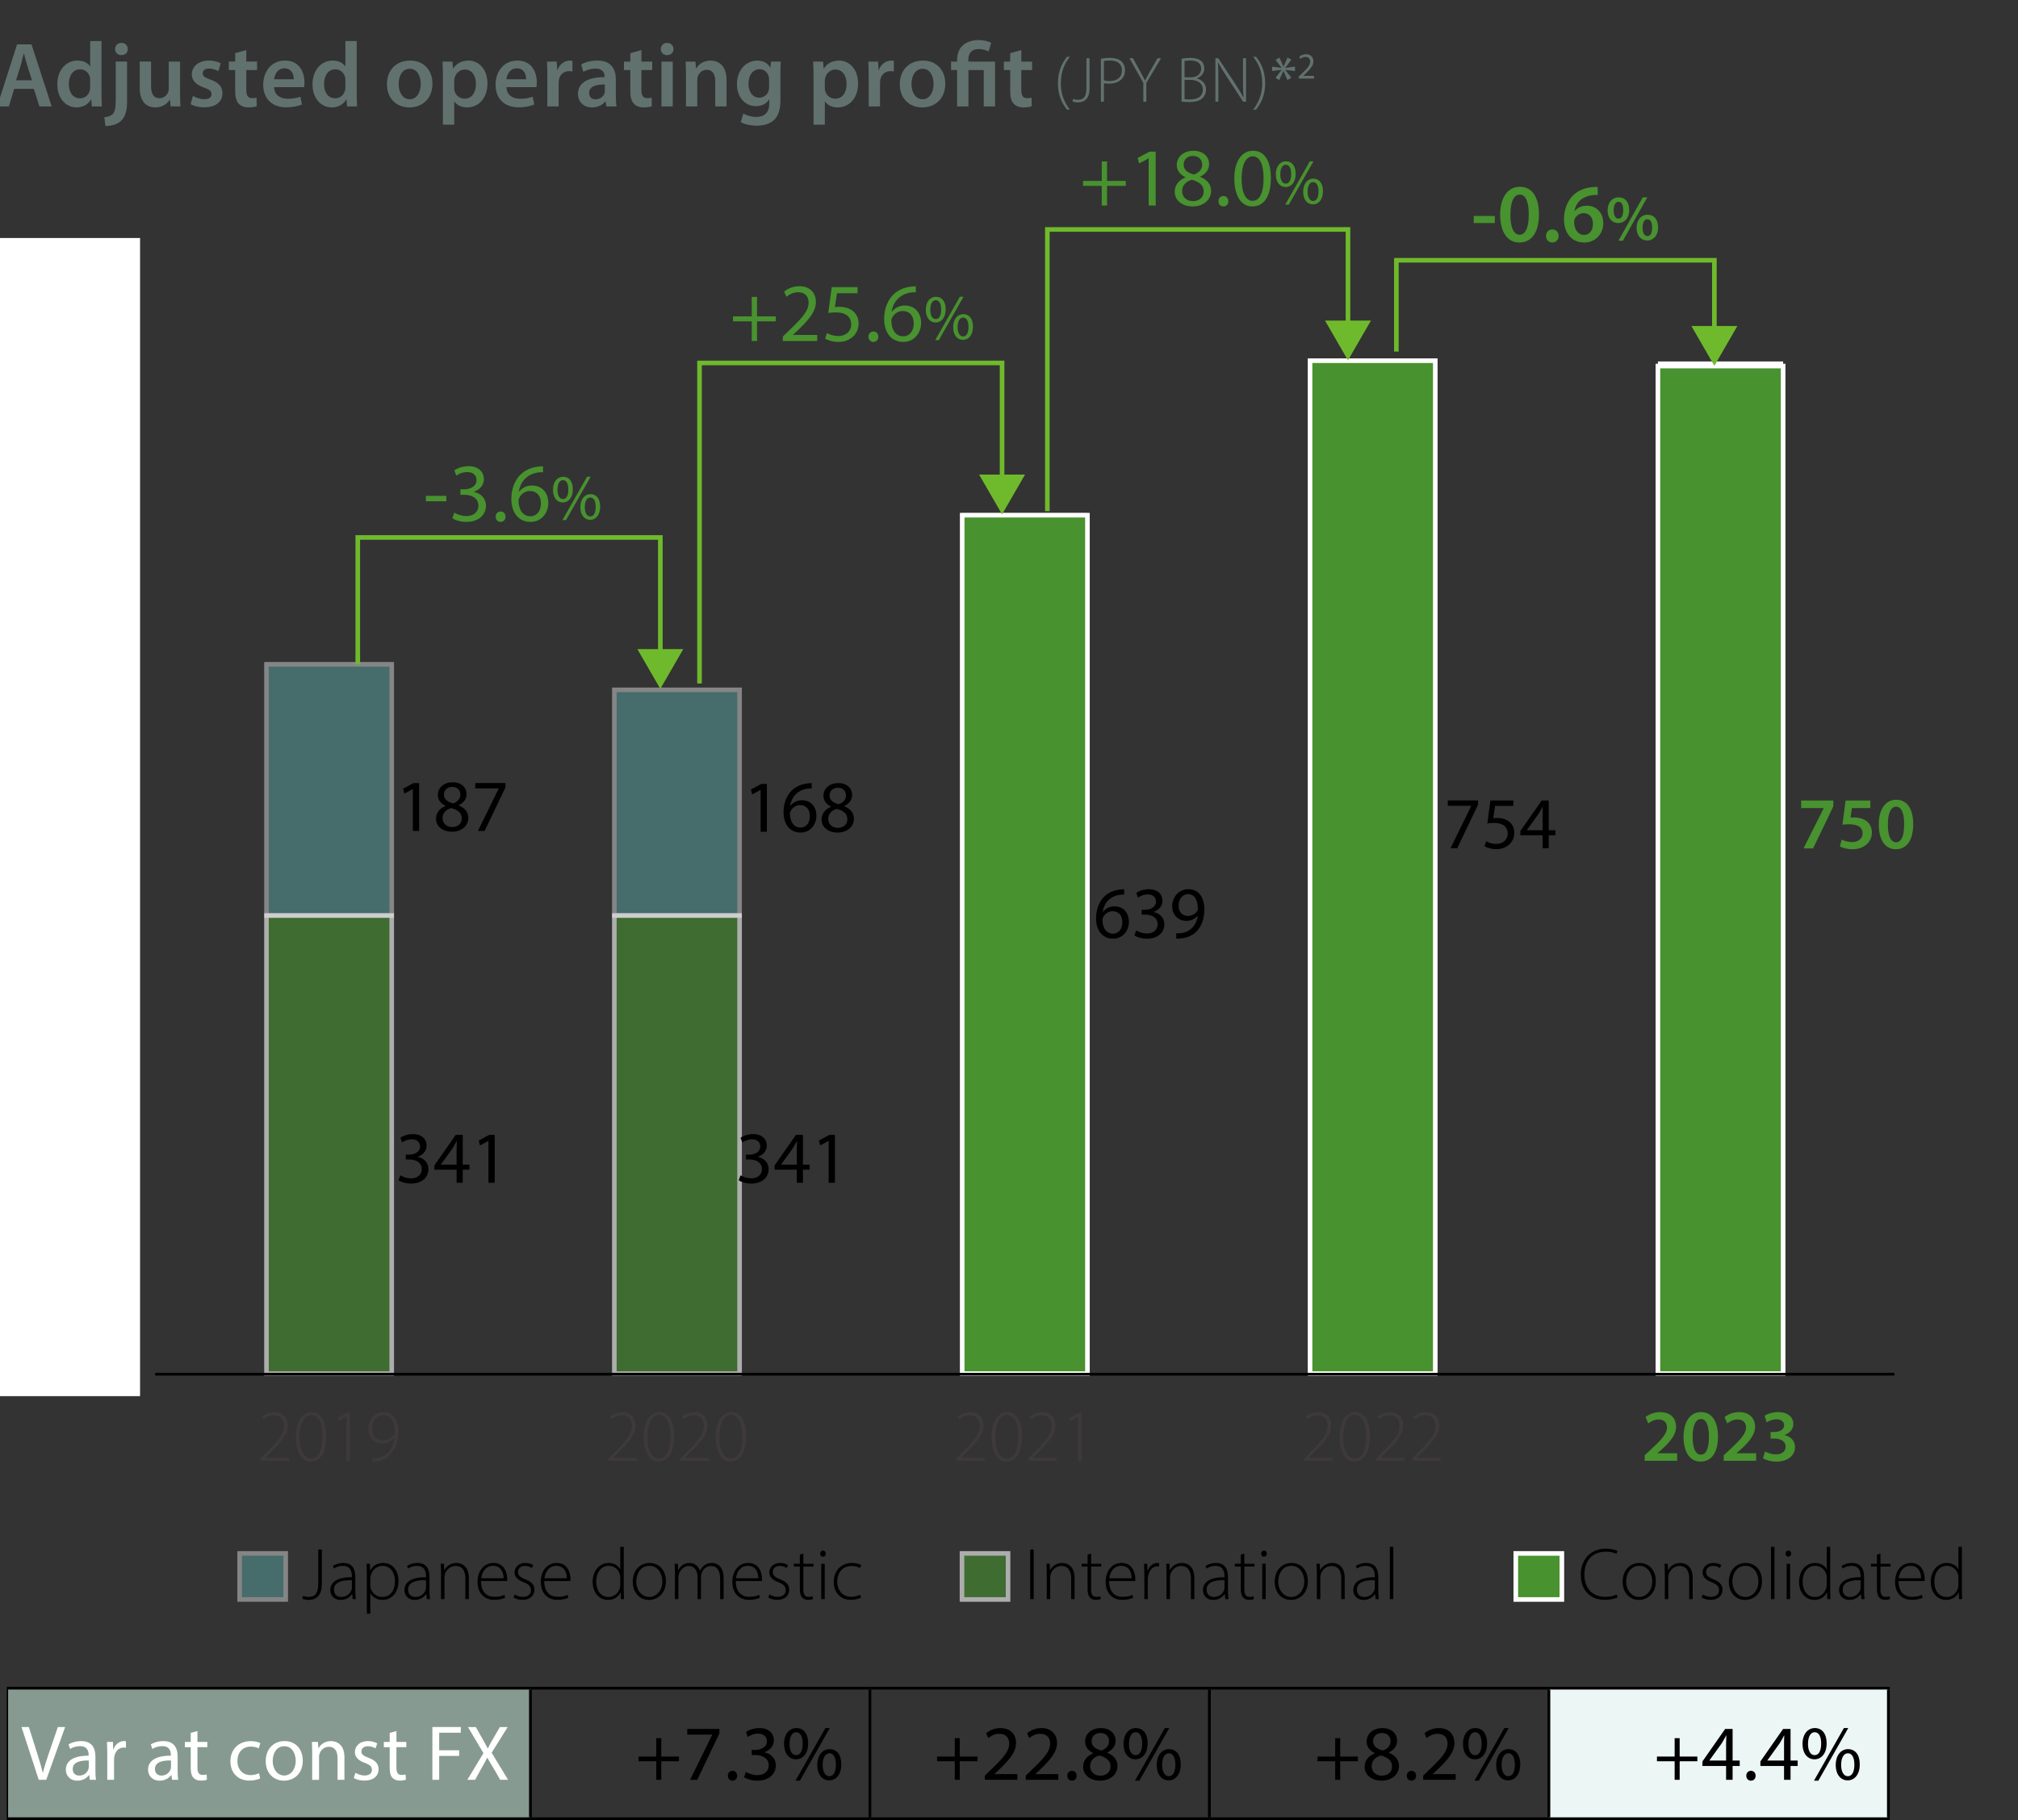 <?xml version="1.0" encoding="UTF-8"?>
<svg id="_レイヤー_2" data-name="レイヤー 2" xmlns="http://www.w3.org/2000/svg" xmlns:xlink="http://www.w3.org/1999/xlink" viewBox="0 0 219.047 197.592">
  <rect x="0" y="0" width="219.047" height="197.592" fill="#333333" stroke="none"/>
  <defs>
    <style>
      .cls-1, .cls-2, .cls-3, .cls-4, .cls-5, .cls-6, .cls-7, .cls-8, .cls-9, .cls-10, .cls-11, .cls-12, .cls-13, .cls-14, .cls-15, .cls-16, .cls-17, .cls-18, .cls-19, .cls-20, .cls-21, .cls-22, .cls-23, .cls-24, .cls-25, .cls-26, .cls-27, .cls-28 {
        fill: none;
      }

      .cls-2 {
        opacity: .4;
      }

      .cls-3 {
        opacity: .6;
      }

      .cls-4 {
        clip-path: url(#clippath-8);
      }

      .cls-5 {
        clip-path: url(#clippath-7);
      }

      .cls-6 {
        clip-path: url(#clippath-6);
      }

      .cls-7 {
        clip-path: url(#clippath-9);
      }

      .cls-8 {
        clip-path: url(#clippath-5);
      }

      .cls-9 {
        clip-path: url(#clippath-3);
      }

      .cls-10 {
        clip-path: url(#clippath-4);
      }

      .cls-11 {
        clip-path: url(#clippath-2);
      }

      .cls-12 {
        clip-path: url(#clippath-1);
      }

      .cls-29 {
        fill: #ebf6f5;
      }

      .cls-30 {
        fill: #fff;
      }

      .cls-31 {
        fill: #3e3a39;
      }

      .cls-32 {
        fill: #6fba2c;
      }

      .cls-33 {
        fill: #869a91;
      }

      .cls-34 {
        fill: #61c1be;
      }

      .cls-35 {
        fill: #48922f;
      }

      .cls-36 {
        fill: #61716e;
      }

      .cls-13 {
        clip-path: url(#clippath-13);
      }

      .cls-14 {
        clip-path: url(#clippath-14);
      }

      .cls-15 {
        clip-path: url(#clippath-12);
      }

      .cls-16 {
        clip-path: url(#clippath-11);
      }

      .cls-17 {
        clip-path: url(#clippath-18);
      }

      .cls-18 {
        clip-path: url(#clippath-19);
      }

      .cls-19 {
        clip-path: url(#clippath-17);
      }

      .cls-20 {
        clip-path: url(#clippath-16);
      }

      .cls-21 {
        clip-path: url(#clippath-10);
      }

      .cls-22 {
        clip-path: url(#clippath-15);
      }

      .cls-23 {
        clip-path: url(#clippath-20);
      }

      .cls-24, .cls-25, .cls-27, .cls-28 {
        stroke-miterlimit: 10;
      }

      .cls-24, .cls-27 {
        stroke: #fff;
      }

      .cls-25 {
        stroke: #000;
        stroke-width: .3px;
      }

      .cls-26 {
        clip-path: url(#clippath);
      }

      .cls-27, .cls-28 {
        stroke-width: .5px;
      }

      .cls-28 {
        stroke: #6fba2c;
      }
    </style>
    <clipPath id="clippath">
      <rect class="cls-1" width="219.047" height="177.141"/>
    </clipPath>
    <clipPath id="clippath-1">
      <rect class="cls-1" x="28.677" y="71.867" width="14.093" height="27.772"/>
    </clipPath>
    <clipPath id="clippath-2">
      <rect class="cls-1" x="28.677" y="71.867" width="14.093" height="27.772"/>
    </clipPath>
    <clipPath id="clippath-3">
      <rect class="cls-1" x="66.435" y="74.638" width="14.093" height="25.001"/>
    </clipPath>
    <clipPath id="clippath-4">
      <rect class="cls-1" x="66.435" y="74.638" width="14.093" height="25.001"/>
    </clipPath>
    <clipPath id="clippath-5">
      <rect class="cls-1" x="104.444" y="55.679" width="13.593" height=".5"/>
    </clipPath>
    <clipPath id="clippath-6">
      <rect class="cls-1" x="104.444" y="55.679" width="13.593" height=".5"/>
    </clipPath>
    <clipPath id="clippath-7">
      <rect class="cls-1" x="142.202" y="38.907" width="13.593" height=".5"/>
    </clipPath>
    <clipPath id="clippath-8">
      <rect class="cls-1" x="142.202" y="38.907" width="13.593" height=".5"/>
    </clipPath>
    <clipPath id="clippath-9">
      <rect class="cls-1" width="219.047" height="177.141"/>
    </clipPath>
    <clipPath id="clippath-10">
      <rect class="cls-1" x="28.677" y="99.139" width="14.093" height="50.232"/>
    </clipPath>
    <clipPath id="clippath-11">
      <rect class="cls-1" x="28.677" y="99.139" width="14.093" height="50.232"/>
    </clipPath>
    <clipPath id="clippath-12">
      <rect class="cls-1" x="66.435" y="99.139" width="14.093" height="50.232"/>
    </clipPath>
    <clipPath id="clippath-13">
      <rect class="cls-1" x="66.435" y="99.139" width="14.093" height="50.232"/>
    </clipPath>
    <clipPath id="clippath-14">
      <rect class="cls-1" width="219.047" height="177.141"/>
    </clipPath>
    <clipPath id="clippath-15">
      <rect class="cls-1" width="219.047" height="177.141"/>
    </clipPath>
    <clipPath id="clippath-16">
      <rect class="cls-1" x="104.171" y="166.655" width="5.5" height="9.196"/>
    </clipPath>
    <clipPath id="clippath-17">
      <rect class="cls-1" x="104.171" y="166.655" width="5.5" height="9.196"/>
    </clipPath>
    <clipPath id="clippath-18">
      <rect class="cls-1" width="219.047" height="177.141"/>
    </clipPath>
    <clipPath id="clippath-19">
      <rect class="cls-1" x="25.762" y="166.655" width="5.5" height="9.196"/>
    </clipPath>
    <clipPath id="clippath-20">
      <rect class="cls-1" x="25.762" y="166.655" width="5.5" height="9.196"/>
    </clipPath>
  </defs>
  <g id="_レイヤー_1-2" data-name="レイヤー 1">
    <g>
      <path class="cls-36" d="m140.973,8.531v-.216l.276-.268c.663-.632.963-.968.967-1.359,0-.264-.127-.508-.516-.508-.235,0-.432.12-.551.22l-.113-.248c.181-.151.437-.264.736-.264.56,0,.795.384.795.756,0,.479-.348.867-.895,1.395l-.208.192v.008h1.167v.292h-1.659Z"/>
      <line class="cls-25" x1=".883" y1="197.292" x2=".883" y2="183.419"/>
      <g>
        <path class="cls-31" d="m13.614,147.76c0,1.75-.631,2.591-1.606,2.591-.758,0-1.465-.743-1.486-2.5,0-1.779.78-2.545,1.599-2.545.863,0,1.494.766,1.494,2.454Zm-2.726.098c0,1.359.466,2.192,1.172,2.192.811,0,1.178-.923,1.178-2.252,0-1.276-.345-2.2-1.171-2.2-.668,0-1.179.818-1.179,2.26Z"/>
        <g>
          <path class="cls-31" d="m3.261,121.1v-.226l.45-.465c1.358-1.329,1.952-2.013,1.952-2.853,0-.556-.232-1.104-1.059-1.104-.466,0-.826.24-1.036.421l-.143-.248c.315-.285.743-.487,1.246-.487,1.013,0,1.358.766,1.358,1.344,0,.961-.697,1.733-1.922,2.942l-.346.353v.016h2.402v.308h-2.904Z"/>
          <path class="cls-31" d="m9.955,118.592c0,1.75-.631,2.591-1.607,2.591-.758,0-1.464-.743-1.486-2.5,0-1.779.781-2.545,1.6-2.545.863,0,1.494.766,1.494,2.454Zm-2.726.098c0,1.359.466,2.192,1.171,2.192.811,0,1.179-.923,1.179-2.252,0-1.276-.345-2.2-1.171-2.2-.668,0-1.179.818-1.179,2.26Z"/>
          <path class="cls-31" d="m13.614,118.592c0,1.75-.631,2.591-1.606,2.591-.758,0-1.465-.743-1.486-2.5,0-1.779.78-2.545,1.599-2.545.863,0,1.494.766,1.494,2.454Zm-2.726.098c0,1.359.466,2.192,1.172,2.192.811,0,1.178-.923,1.178-2.252,0-1.276-.345-2.2-1.171-2.2-.668,0-1.179.818-1.179,2.26Z"/>
        </g>
        <g>
          <path class="cls-31" d="m5.318,91.933v-1.434h-2.327v-.24l2.38-3.206h.293v3.146h.75v.301h-.75v1.434h-.346Zm0-1.734v-1.975c0-.232.008-.458.022-.675l-.022-.008c-.15.277-.263.442-.375.615l-1.524,2.027v.015h1.899Z"/>
          <path class="cls-31" d="m9.955,89.425c0,1.75-.631,2.591-1.607,2.591-.758,0-1.464-.744-1.486-2.5,0-1.779.781-2.545,1.6-2.545.863,0,1.494.766,1.494,2.454Zm-2.726.098c0,1.359.466,2.192,1.171,2.192.811,0,1.179-.924,1.179-2.252,0-1.276-.345-2.2-1.171-2.2-.668,0-1.179.818-1.179,2.26Z"/>
          <path class="cls-31" d="m13.614,89.425c0,1.75-.631,2.591-1.606,2.591-.758,0-1.465-.744-1.486-2.5,0-1.779.78-2.545,1.599-2.545.863,0,1.494.766,1.494,2.454Zm-2.726.098c0,1.359.466,2.192,1.172,2.192.811,0,1.178-.924,1.178-2.252,0-1.276-.345-2.2-1.171-2.2-.668,0-1.179.818-1.179,2.26Z"/>
        </g>
        <g>
          <path class="cls-31" d="m5.851,58.133c-.143,0-.33.008-.533.045-1.051.218-1.659,1.126-1.749,2.087h.015c.226-.36.668-.683,1.262-.683.9,0,1.456.66,1.456,1.568,0,.849-.533,1.697-1.524,1.697-.878,0-1.584-.714-1.584-2.05,0-.983.346-1.742.797-2.215.352-.368.84-.623,1.365-.729.188-.037.361-.052.488-.052l.008.33Zm.082,3.048c0-.855-.502-1.291-1.178-1.291-.459,0-.901.277-1.119.705-.045.083-.082.181-.082.285,0,.983.442,1.667,1.246,1.667.668,0,1.133-.548,1.133-1.366Z"/>
          <path class="cls-31" d="m9.955,60.257c0,1.75-.631,2.591-1.607,2.591-.758,0-1.464-.744-1.486-2.5,0-1.779.781-2.545,1.6-2.545.863,0,1.494.766,1.494,2.454Zm-2.726.098c0,1.359.466,2.192,1.171,2.192.811,0,1.179-.924,1.179-2.252,0-1.276-.345-2.2-1.171-2.2-.668,0-1.179.818-1.179,2.26Z"/>
          <path class="cls-31" d="m13.614,60.257c0,1.75-.631,2.591-1.606,2.591-.758,0-1.465-.744-1.486-2.5,0-1.779.78-2.545,1.599-2.545.863,0,1.494.766,1.494,2.454Zm-2.726.098c0,1.359.466,2.192,1.172,2.192.811,0,1.178-.924,1.178-2.252,0-1.276-.345-2.2-1.171-2.2-.668,0-1.179.818-1.179,2.26Z"/>
        </g>
        <g>
          <path class="cls-31" d="m3.223,32.382c0-.631.383-1.089,1.021-1.359l-.007-.03c-.585-.255-.825-.683-.825-1.104,0-.735.607-1.253,1.396-1.253.818,0,1.292.548,1.292,1.163,0,.413-.195.879-.856,1.179v.03c.683.271,1.028.729,1.028,1.291,0,.826-.713,1.382-1.531,1.382-.871,0-1.517-.556-1.517-1.299Zm2.688-.03c0-.69-.474-.999-1.262-1.224-.691.202-1.059.646-1.059,1.179-.03.578.405,1.073,1.148,1.073.713,0,1.172-.428,1.172-1.028Zm-2.148-2.515c0,.585.421.878,1.082,1.043.51-.18.893-.511.893-1.051,0-.436-.27-.901-.968-.901-.646,0-1.007.421-1.007.909Z"/>
          <path class="cls-31" d="m9.955,31.09c0,1.75-.631,2.591-1.607,2.591-.758,0-1.464-.743-1.486-2.5,0-1.779.781-2.545,1.6-2.545.863,0,1.494.766,1.494,2.454Zm-2.726.098c0,1.359.466,2.192,1.171,2.192.811,0,1.179-.923,1.179-2.252,0-1.276-.345-2.2-1.171-2.2-.668,0-1.179.818-1.179,2.26Z"/>
          <path class="cls-31" d="m13.614,31.09c0,1.75-.631,2.591-1.606,2.591-.758,0-1.465-.743-1.486-2.5,0-1.779.78-2.545,1.599-2.545.863,0,1.494.766,1.494,2.454Zm-2.726.098c0,1.359.466,2.192,1.172,2.192.811,0,1.178-.923,1.178-2.252,0-1.276-.345-2.2-1.171-2.2-.668,0-1.179.818-1.179,2.26Z"/>
        </g>
        <g class="cls-26">
          <g class="cls-2">
            <g class="cls-12">
              <rect class="cls-34" x="28.927" y="72.116" width="13.594" height="27.273"/>
              <g class="cls-11">
                <rect class="cls-27" x="28.927" y="72.117" width="13.593" height="27.272"/>
              </g>
            </g>
          </g>
          <g class="cls-2">
            <g class="cls-9">
              <rect class="cls-34" x="66.686" y="74.887" width="13.593" height="24.502"/>
              <g class="cls-10">
                <rect class="cls-27" x="66.685" y="74.888" width="13.593" height="24.501"/>
              </g>
            </g>
          </g>
          <g class="cls-2">
            <g class="cls-8">
              <g class="cls-6">
                <path class="cls-27" d="m104.444,55.929h13.593-13.593Z"/>
              </g>
            </g>
          </g>
          <g class="cls-2">
            <g class="cls-5">
              <g class="cls-4">
                <path class="cls-27" d="m142.202,39.157h13.593-13.593Z"/>
              </g>
            </g>
          </g>
        </g>
        <path class="cls-24" d="m179.96,39.74h13.593-13.593Z"/>
        <g class="cls-7">
          <g class="cls-3">
            <g class="cls-21">
              <rect class="cls-35" x="28.927" y="99.39" width="13.594" height="49.73"/>
              <g class="cls-16">
                <rect class="cls-27" x="28.927" y="99.389" width="13.593" height="49.731"/>
              </g>
            </g>
          </g>
          <g class="cls-3">
            <g class="cls-15">
              <rect class="cls-35" x="66.686" y="99.39" width="13.593" height="49.73"/>
              <g class="cls-13">
                <rect class="cls-27" x="66.685" y="99.389" width="13.593" height="49.731"/>
              </g>
            </g>
          </g>
        </g>
        <rect class="cls-35" x="104.444" y="55.929" width="13.593" height="93.192"/>
        <rect class="cls-27" x="104.444" y="55.929" width="13.593" height="93.192"/>
        <rect class="cls-35" x="142.202" y="39.157" width="13.593" height="109.963"/>
        <rect class="cls-27" x="142.202" y="39.157" width="13.593" height="109.963"/>
        <rect class="cls-35" x="179.96" y="39.741" width="13.593" height="109.38"/>
        <rect class="cls-27" x="179.96" y="39.741" width="13.593" height="109.38"/>
        <g>
          <path class="cls-35" d="m178.525,158.584v-.6l.615-.567c1.224-1.136,1.799-1.76,1.808-2.447,0-.464-.248-.871-.928-.871-.456,0-.848.231-1.111.432l-.288-.695c.376-.304.943-.536,1.6-.536,1.151,0,1.711.728,1.711,1.575,0,.911-.656,1.647-1.559,2.486l-.457.392v.017h2.136v.815h-3.526Z"/>
          <path class="cls-35" d="m186.483,155.953c0,1.672-.655,2.719-1.896,2.719-1.199,0-1.838-1.087-1.846-2.671,0-1.614.688-2.702,1.902-2.702,1.256,0,1.839,1.119,1.839,2.654Zm-2.751.048c-.008,1.264.344,1.919.889,1.919.575,0,.879-.703.879-1.95,0-1.208-.287-1.919-.879-1.919-.528,0-.896.647-.889,1.95Z"/>
          <path class="cls-35" d="m187.101,158.584v-.6l.615-.567c1.224-1.136,1.799-1.76,1.808-2.447,0-.464-.248-.871-.928-.871-.456,0-.848.231-1.111.432l-.288-.695c.376-.304.943-.536,1.6-.536,1.151,0,1.711.728,1.711,1.575,0,.911-.656,1.647-1.559,2.486l-.457.392v.017h2.136v.815h-3.526Z"/>
          <path class="cls-35" d="m191.589,157.568c.2.12.688.32,1.184.32.751,0,1.056-.424,1.048-.832,0-.615-.576-.879-1.176-.879h-.455v-.72h.439c.455,0,1.031-.208,1.031-.728,0-.353-.264-.648-.832-.648-.424,0-.848.185-1.062.328l-.225-.712c.296-.207.871-.399,1.495-.399,1.071,0,1.623.592,1.623,1.271,0,.544-.319.991-.959,1.215v.017c.632.111,1.144.592,1.144,1.295,0,.88-.736,1.575-2.023,1.575-.631,0-1.176-.176-1.455-.359l.224-.744Z"/>
        </g>
        <g>
          <path class="cls-31" d="m141.556,158.584v-.24l.48-.495c1.447-1.415,2.078-2.144,2.078-3.038,0-.592-.247-1.176-1.127-1.176-.496,0-.879.256-1.104.447l-.151-.264c.335-.304.792-.52,1.327-.52,1.079,0,1.447.815,1.447,1.432,0,1.023-.744,1.847-2.047,3.134l-.368.376v.016h2.559v.328h-3.095Z"/>
          <path class="cls-31" d="m148.691,155.913c0,1.863-.672,2.759-1.711,2.759-.808,0-1.56-.791-1.584-2.662,0-1.896.832-2.711,1.703-2.711.92,0,1.592.815,1.592,2.614Zm-2.902.104c0,1.447.496,2.335,1.247,2.335.864,0,1.255-.983,1.255-2.399,0-1.359-.367-2.343-1.247-2.343-.712,0-1.255.872-1.255,2.407Z"/>
          <path class="cls-31" d="m149.365,158.584v-.24l.479-.495c1.447-1.415,2.079-2.144,2.079-3.038,0-.592-.248-1.176-1.128-1.176-.495,0-.88.256-1.103.447l-.152-.264c.336-.304.791-.52,1.327-.52,1.079,0,1.447.815,1.447,1.432,0,1.023-.743,1.847-2.047,3.134l-.368.376v.016h2.559v.328h-3.094Z"/>
          <path class="cls-31" d="m153.269,158.584v-.24l.479-.495c1.447-1.415,2.079-2.144,2.079-3.038,0-.592-.248-1.176-1.128-1.176-.495,0-.88.256-1.103.447l-.152-.264c.336-.304.791-.52,1.327-.52,1.079,0,1.447.815,1.447,1.432,0,1.023-.743,1.847-2.047,3.134l-.368.376v.016h2.559v.328h-3.094Z"/>
        </g>
        <g>
          <path class="cls-31" d="m103.797,158.584v-.24l.48-.495c1.447-1.415,2.078-2.144,2.078-3.038,0-.592-.247-1.176-1.127-1.176-.496,0-.879.256-1.104.447l-.151-.264c.335-.304.792-.52,1.327-.52,1.079,0,1.447.815,1.447,1.432,0,1.023-.744,1.847-2.047,3.134l-.368.376v.016h2.559v.328h-3.095Z"/>
          <path class="cls-31" d="m110.931,155.913c0,1.863-.672,2.759-1.711,2.759-.808,0-1.56-.791-1.584-2.662,0-1.896.832-2.711,1.703-2.711.92,0,1.592.815,1.592,2.614Zm-2.902.104c0,1.447.496,2.335,1.247,2.335.864,0,1.255-.983,1.255-2.399,0-1.359-.367-2.343-1.247-2.343-.712,0-1.255.872-1.255,2.407Z"/>
          <path class="cls-31" d="m111.605,158.584v-.24l.479-.495c1.447-1.415,2.079-2.144,2.079-3.038,0-.592-.248-1.176-1.128-1.176-.495,0-.88.256-1.103.447l-.152-.264c.336-.304.791-.52,1.327-.52,1.079,0,1.447.815,1.447,1.432,0,1.023-.743,1.847-2.047,3.134l-.368.376v.016h2.559v.328h-3.094Z"/>
          <path class="cls-31" d="m117.028,153.771h-.016l-.848.504-.096-.304.983-.584h.352v5.197h-.376v-4.813Z"/>
        </g>
        <g>
          <path class="cls-31" d="m66.037,158.584v-.24l.48-.495c1.447-1.415,2.078-2.144,2.078-3.038,0-.592-.248-1.176-1.127-1.176-.496,0-.88.256-1.104.447l-.152-.264c.336-.304.792-.52,1.328-.52,1.078,0,1.447.815,1.447,1.432,0,1.023-.744,1.847-2.047,3.134l-.369.376v.016h2.559v.328h-3.094Z"/>
          <path class="cls-31" d="m73.172,155.913c0,1.863-.672,2.759-1.712,2.759-.808,0-1.56-.791-1.583-2.662,0-1.896.832-2.711,1.703-2.711.92,0,1.592.815,1.592,2.614Zm-2.902.104c0,1.447.495,2.335,1.246,2.335.864,0,1.256-.983,1.256-2.399,0-1.359-.367-2.343-1.247-2.343-.712,0-1.255.872-1.255,2.407Z"/>
          <path class="cls-31" d="m73.845,158.584v-.24l.479-.495c1.447-1.415,2.079-2.144,2.079-3.038,0-.592-.248-1.176-1.128-1.176-.495,0-.88.256-1.103.447l-.152-.264c.336-.304.791-.52,1.327-.52,1.079,0,1.447.815,1.447,1.432,0,1.023-.743,1.847-2.047,3.134l-.368.376v.016h2.559v.328h-3.094Z"/>
          <path class="cls-31" d="m80.979,155.913c0,1.863-.672,2.759-1.711,2.759-.808,0-1.56-.791-1.583-2.662,0-1.896.831-2.711,1.703-2.711.919,0,1.591.815,1.591,2.614Zm-2.902.104c0,1.447.495,2.335,1.247,2.335.863,0,1.256-.983,1.256-2.399,0-1.359-.368-2.343-1.248-2.343-.711,0-1.255.872-1.255,2.407Z"/>
        </g>
        <g>
          <path class="cls-31" d="m28.277,158.584v-.24l.48-.495c1.447-1.415,2.078-2.144,2.078-3.038,0-.592-.248-1.176-1.127-1.176-.496,0-.88.256-1.104.447l-.152-.264c.336-.304.792-.52,1.328-.52,1.078,0,1.447.815,1.447,1.432,0,1.023-.744,1.847-2.047,3.134l-.369.376v.016h2.559v.328h-3.094Z"/>
          <path class="cls-31" d="m35.412,155.913c0,1.863-.672,2.759-1.712,2.759-.808,0-1.56-.791-1.583-2.662,0-1.896.832-2.711,1.703-2.711.92,0,1.592.815,1.592,2.614Zm-2.902.104c0,1.447.495,2.335,1.246,2.335.864,0,1.256-.983,1.256-2.399,0-1.359-.367-2.343-1.247-2.343-.712,0-1.255.872-1.255,2.407Z"/>
          <path class="cls-31" d="m37.604,153.771h-.016l-.848.504-.096-.304.983-.584h.352v5.197h-.376v-4.813Z"/>
          <path class="cls-31" d="m40.429,158.32c.144.016.344,0,.583-.04.424-.072.815-.272,1.136-.607.336-.376.6-.896.695-1.647l-.016.008c-.328.424-.792.672-1.344.672-.967,0-1.486-.768-1.486-1.583,0-.952.654-1.823,1.67-1.823.889,0,1.56.76,1.56,2.167,0,1.175-.407,1.982-.888,2.463-.336.352-.807.591-1.215.671-.28.057-.52.08-.695.072v-.352Zm-.049-3.215c0,.768.48,1.271,1.168,1.271.551,0,1.008-.287,1.239-.68.032-.056.063-.128.063-.224,0-1.096-.408-1.854-1.255-1.854-.72,0-1.216.631-1.216,1.486Z"/>
        </g>
        <g>
          <path d="m44.812,85.666h-.016l-.904.488-.135-.536,1.135-.607h.6v5.197h-.68v-4.542Z"/>
          <path d="m47.326,88.889c0-.655.391-1.119,1.031-1.392l-.008-.023c-.576-.272-.824-.72-.824-1.167,0-.824.695-1.384,1.607-1.384,1.008,0,1.511.632,1.511,1.279,0,.439-.216.911-.855,1.216v.023c.647.256,1.048.712,1.048,1.344,0,.903-.775,1.511-1.768,1.511-1.087,0-1.742-.647-1.742-1.407Zm2.798-.032c0-.632-.439-.936-1.144-1.135-.607.176-.936.575-.936,1.071-.023.527.376.991,1.039.991.633,0,1.04-.392,1.04-.928Zm-1.935-2.599c0,.521.392.8.991.96.448-.152.792-.472.792-.943,0-.416-.248-.848-.88-.848-.584,0-.903.384-.903.831Z"/>
          <path d="m54.867,85.011v.464l-2.262,4.733h-.729l2.256-4.598v-.016h-2.543v-.584h3.277Z"/>
        </g>
        <g>
          <path d="m82.564,85.754h-.016l-.904.488-.135-.536,1.135-.607h.6v5.197h-.68v-4.542Z"/>
          <path d="m88.107,85.595c-.144-.008-.327,0-.527.032-1.104.184-1.688.991-1.807,1.847h.023c.248-.328.68-.6,1.256-.6.92,0,1.566.663,1.566,1.679,0,.951-.646,1.831-1.727,1.831-1.111,0-1.839-.863-1.839-2.215,0-1.023.368-1.831.88-2.343.432-.424,1.007-.688,1.662-.768.209-.032.385-.04.512-.04v.576Zm-.199,2.998c0-.743-.424-1.191-1.072-1.191-.423,0-.814.264-1.007.64-.048.08-.08.184-.08.312.017.856.408,1.487,1.144,1.487.607,0,1.016-.504,1.016-1.247Z"/>
          <path d="m89.181,88.977c0-.655.392-1.119,1.031-1.392l-.008-.023c-.576-.272-.824-.72-.824-1.167,0-.824.696-1.384,1.607-1.384,1.008,0,1.512.632,1.512,1.279,0,.439-.217.911-.855,1.216v.023c.647.256,1.047.712,1.047,1.344,0,.903-.775,1.511-1.767,1.511-1.087,0-1.743-.647-1.743-1.407Zm2.799-.032c0-.632-.44-.936-1.144-1.135-.608.176-.936.575-.936,1.071-.024.527.376.991,1.039.991.632,0,1.04-.392,1.04-.928Zm-1.936-2.599c0,.521.393.8.992.96.447-.152.791-.472.791-.943,0-.416-.248-.848-.879-.848-.584,0-.904.384-.904.831Z"/>
        </g>
        <g>
          <path d="m122.027,97.115c-.144-.008-.327,0-.527.031-1.104.185-1.688.992-1.807,1.848h.023c.248-.328.68-.6,1.256-.6.92,0,1.566.663,1.566,1.679,0,.951-.646,1.831-1.727,1.831-1.111,0-1.839-.863-1.839-2.215,0-1.023.368-1.831.88-2.343.432-.424,1.007-.688,1.662-.768.209-.032.385-.04.512-.04v.576Zm-.199,2.998c0-.743-.424-1.191-1.072-1.191-.423,0-.814.264-1.007.64-.048.08-.08.184-.08.312.017.855.408,1.487,1.144,1.487.607,0,1.016-.503,1.016-1.247Z"/>
          <path d="m123.334,101.009c.199.128.663.328,1.15.328.904,0,1.184-.576,1.176-1.008-.008-.728-.664-1.039-1.344-1.039h-.392v-.528h.392c.512,0,1.16-.264,1.16-.879,0-.416-.264-.784-.912-.784-.416,0-.815.185-1.039.344l-.184-.512c.271-.199.799-.399,1.359-.399,1.023,0,1.486.607,1.486,1.239,0,.536-.319.991-.959,1.224v.016c.64.128,1.159.607,1.159,1.336,0,.831-.647,1.559-1.896,1.559-.583,0-1.095-.184-1.351-.352l.192-.544Z"/>
          <path d="m127.676,101.32c.151.017.327,0,.567-.023.408-.057.792-.224,1.088-.504.344-.312.592-.768.688-1.383h-.023c-.289.352-.704.56-1.225.56-.935,0-1.535-.704-1.535-1.592,0-.983.713-1.847,1.775-1.847,1.063,0,1.719.863,1.719,2.19,0,1.144-.383,1.943-.895,2.439-.4.392-.951.631-1.512.695-.256.04-.479.048-.647.04v-.576Zm.256-2.99c0,.647.392,1.104.999,1.104.473,0,.84-.231,1.023-.544.041-.063.064-.144.064-.256,0-.887-.328-1.566-1.063-1.566-.6,0-1.023.527-1.023,1.263Z"/>
        </g>
        <g>
          <path d="m160.435,86.898v.464l-2.263,4.733h-.728l2.255-4.598v-.016h-2.543v-.584h3.278Z"/>
          <path d="m164.267,87.49h-1.982l-.2,1.335c.12-.016.231-.031.424-.031.399,0,.8.088,1.119.279.408.232.743.68.743,1.335,0,1.016-.807,1.775-1.935,1.775-.567,0-1.048-.16-1.295-.319l.176-.536c.216.128.64.288,1.111.288.663,0,1.231-.432,1.231-1.128-.008-.671-.456-1.151-1.495-1.151-.296,0-.528.032-.72.057l.336-2.495h2.486v.592Z"/>
          <path d="m167.443,92.096v-1.415h-2.414v-.464l2.318-3.318h.76v3.23h.728v.552h-.728v1.415h-.664Zm0-1.967v-1.735c0-.271.008-.544.024-.815h-.024c-.16.304-.287.527-.432.768l-1.271,1.768v.016h1.703Z"/>
        </g>
        <g>
          <path d="m43.453,127.593c.2.128.664.328,1.152.328.902,0,1.183-.576,1.175-1.008-.008-.728-.663-1.039-1.343-1.039h-.393v-.528h.393c.512,0,1.158-.264,1.158-.879,0-.416-.264-.784-.911-.784-.415,0-.815.185-1.039.344l-.185-.512c.272-.199.801-.399,1.359-.399,1.023,0,1.488.607,1.488,1.239,0,.536-.32.991-.96,1.224v.016c.64.128,1.159.607,1.159,1.336,0,.831-.647,1.559-1.895,1.559-.584,0-1.096-.184-1.352-.352l.191-.544Z"/>
          <path d="m49.564,128.4v-1.415h-2.414v-.464l2.318-3.318h.76v3.23h.727v.552h-.727v1.415h-.664Zm0-1.967v-1.735c0-.271.008-.544.023-.815h-.023c-.16.304-.288.527-.432.768l-1.271,1.768v.016h1.703Z"/>
          <path d="m53.02,123.859h-.016l-.903.487-.137-.536,1.136-.607h.6v5.197h-.68v-4.541Z"/>
        </g>
        <g>
          <path d="m80.381,127.593c.2.128.664.328,1.152.328.902,0,1.183-.576,1.175-1.008-.008-.728-.663-1.039-1.343-1.039h-.393v-.528h.393c.512,0,1.158-.264,1.158-.879,0-.416-.264-.784-.911-.784-.415,0-.815.185-1.039.344l-.185-.512c.272-.199.801-.399,1.359-.399,1.023,0,1.488.607,1.488,1.239,0,.536-.32.991-.96,1.224v.016c.64.128,1.159.607,1.159,1.336,0,.831-.647,1.559-1.895,1.559-.584,0-1.096-.184-1.352-.352l.191-.544Z"/>
          <path d="m86.492,128.4v-1.415h-2.414v-.464l2.318-3.318h.76v3.23h.727v.552h-.727v1.415h-.664Zm0-1.967v-1.735c0-.271.008-.544.023-.815h-.023c-.16.304-.288.527-.432.768l-1.271,1.768v.016h1.703Z"/>
          <path d="m89.948,123.859h-.016l-.903.487-.137-.536,1.136-.607h.6v5.197h-.68v-4.541Z"/>
        </g>
        <g>
          <path class="cls-35" d="m199.004,86.907v.632l-2.199,4.565h-1.039l2.19-4.365v-.017h-2.446v-.815h3.494Z"/>
          <path class="cls-35" d="m203.019,87.723h-1.999l-.151,1.04c.119-.017.224-.024.375-.024.456,0,.912.104,1.264.336.392.248.68.688.68,1.319,0,.991-.824,1.799-2.104,1.799-.6,0-1.103-.151-1.375-.304l.2-.744c.224.12.672.272,1.144.272.576,0,1.127-.328,1.127-.951,0-.592-.439-.983-1.479-.983-.288,0-.504.016-.712.048l.344-2.623h2.687v.815Z"/>
          <path class="cls-35" d="m207.674,89.474c0,1.671-.655,2.719-1.896,2.719-1.199,0-1.838-1.087-1.846-2.671,0-1.614.688-2.702,1.902-2.702,1.256,0,1.839,1.119,1.839,2.654Zm-2.751.048c-.008,1.264.344,1.919.889,1.919.575,0,.879-.703.879-1.95,0-1.208-.287-1.919-.879-1.919-.528,0-.896.647-.889,1.95Z"/>
        </g>
        <line class="cls-25" x1="16.845" y1="149.185" x2="205.635" y2="149.185"/>
        <g class="cls-14">
          <path class="cls-36" d="m1.541,9.644l-.58,1.909H-.308L1.851,4.817h1.569l2.189,6.736h-1.329l-.61-1.909H1.541Zm1.929-.93l-.53-1.659c-.13-.41-.24-.87-.34-1.259h-.02c-.1.39-.21.86-.32,1.259l-.52,1.659h1.729Zm7.548-4.258v5.727c0,.5.02,1.039.04,1.369h-1.089l-.06-.77h-.02c-.29.54-.88.88-1.579.88-1.169,0-2.089-.989-2.089-2.489-.01-1.629,1.009-2.599,2.179-2.599.67,0,1.149.27,1.369.63h.02v-2.748h1.229Zm-1.229,4.258c0-.1-.01-.23-.03-.33-.11-.47-.5-.859-1.059-.859-.79,0-1.229.7-1.229,1.599,0,.899.44,1.549,1.219,1.549.5,0,.939-.34,1.059-.87.03-.11.04-.23.04-.36v-.73Zm1.535,4.008c.4-.03.72-.14.919-.35.23-.25.32-.63.32-1.689v-3.998h1.229v4.348c0,1.009-.2,1.639-.64,2.079-.42.4-1.099.57-1.709.57l-.12-.959Zm2.549-7.396c0,.36-.26.66-.7.66-.42,0-.68-.3-.68-.66,0-.38.28-.67.7-.67.41,0,.67.29.68.67Zm5.672,4.767c0,.58.02,1.059.04,1.459h-1.069l-.06-.73h-.03c-.21.34-.69.84-1.569.84s-1.689-.53-1.689-2.119v-2.858h1.229v2.649c0,.81.26,1.329.91,1.329.5,0,.82-.34.939-.66.05-.1.07-.24.07-.38v-2.938h1.229v3.408Zm1.395.32c.27.17.8.36,1.239.36.54,0,.78-.23.78-.55,0-.33-.2-.49-.8-.71-.949-.32-1.339-.84-1.339-1.419,0-.86.71-1.519,1.839-1.519.54,0,1.009.13,1.299.29l-.25.86c-.2-.12-.6-.28-1.029-.28-.44,0-.68.22-.68.52,0,.31.23.45.85.68.889.31,1.289.76,1.299,1.479,0,.889-.69,1.529-1.979,1.529-.59,0-1.119-.14-1.479-.34l.25-.9Zm5.795-4.977v1.249h1.169v.919h-1.169v2.149c0,.6.16.9.63.9.22,0,.34-.01.48-.05l.02.929c-.18.07-.51.13-.889.13-.46,0-.83-.15-1.059-.4-.27-.28-.39-.73-.39-1.369v-2.289h-.69v-.919h.69v-.91l1.209-.34Zm3.015,4.028c.03.88.71,1.259,1.499,1.259.57,0,.969-.09,1.349-.22l.18.84c-.42.18-.999.31-1.699.31-1.579,0-2.509-.969-2.509-2.459,0-1.349.82-2.619,2.379-2.619,1.579,0,2.099,1.299,2.099,2.369,0,.23-.02.41-.04.52h-3.258Zm2.139-.859c.01-.45-.19-1.189-1.009-1.189-.76,0-1.079.69-1.129,1.189h2.139Zm6.831-4.148v5.727c0,.5.02,1.039.04,1.369h-1.089l-.06-.77h-.02c-.29.54-.88.88-1.579.88-1.169,0-2.089-.989-2.089-2.489-.01-1.629,1.009-2.599,2.179-2.599.67,0,1.149.27,1.369.63h.02v-2.748h1.229Zm-1.229,4.258c0-.1-.01-.23-.03-.33-.11-.47-.5-.859-1.059-.859-.79,0-1.229.7-1.229,1.599,0,.899.44,1.549,1.219,1.549.5,0,.939-.34,1.059-.87.03-.11.04-.23.04-.36v-.73Zm9.449.36c0,1.789-1.259,2.589-2.499,2.589-1.369,0-2.439-.939-2.439-2.509,0-1.599,1.049-2.579,2.519-2.579,1.449,0,2.419,1.019,2.419,2.499Zm-3.668.05c0,.939.47,1.649,1.209,1.649.7,0,1.189-.68,1.189-1.669,0-.76-.34-1.639-1.179-1.639-.87,0-1.219.85-1.219,1.659Zm4.803-.82c0-.64-.02-1.159-.04-1.619h1.079l.06.75h.02c.36-.55.929-.86,1.669-.86,1.119,0,2.049.959,2.049,2.479,0,1.759-1.109,2.609-2.219,2.609-.61,0-1.119-.26-1.369-.65h-.02v2.519h-1.229v-5.227Zm1.229,1.209c0,.12.01.23.03.34.13.5.56.86,1.089.86.78,0,1.239-.65,1.239-1.609,0-.859-.42-1.559-1.209-1.559-.51,0-.979.37-1.109.91-.02.1-.04.21-.04.31v.75Zm5.667-.05c.03.88.71,1.259,1.499,1.259.57,0,.969-.09,1.349-.22l.18.84c-.42.18-.999.31-1.699.31-1.579,0-2.509-.969-2.509-2.459,0-1.349.82-2.619,2.379-2.619,1.579,0,2.099,1.299,2.099,2.369,0,.23-.02.41-.04.52h-3.258Zm2.139-.859c.01-.45-.19-1.189-1.009-1.189-.76,0-1.079.69-1.129,1.189h2.139Zm2.3-.35c0-.66-.01-1.139-.04-1.569h1.059l.05.919h.03c.24-.68.81-1.029,1.339-1.029.12,0,.19.01.29.03v1.149c-.11-.02-.22-.03-.37-.03-.58,0-.989.37-1.099.929-.02.11-.03.24-.03.37v2.529h-1.229v-3.298Zm7.438,2.129c0,.44.02.87.08,1.169h-1.109l-.09-.54h-.03c-.29.38-.8.65-1.439.65-.979,0-1.529-.71-1.529-1.449,0-1.219,1.089-1.849,2.888-1.839v-.08c0-.32-.13-.85-.989-.85-.48,0-.979.15-1.309.36l-.24-.8c.36-.22.989-.43,1.759-.43,1.559,0,2.009.989,2.009,2.059v1.749Zm-1.199-1.209c-.87-.01-1.699.17-1.699.91,0,.48.31.7.7.7.5,0,.85-.32.969-.67.03-.09.03-.18.03-.27v-.67Zm3.976-3.738v1.249h1.169v.919h-1.169v2.149c0,.6.16.9.63.9.22,0,.34-.01.48-.05l.02.929c-.18.07-.51.13-.889.13-.46,0-.83-.15-1.059-.4-.27-.28-.39-.73-.39-1.369v-2.289h-.69v-.919h.69v-.91l1.209-.34Zm3.482-.11c0,.36-.27.66-.7.66-.41,0-.68-.3-.68-.66,0-.38.28-.67.69-.67.42,0,.68.29.69.67Zm-1.309,6.227v-4.867h1.229v4.867h-1.229Zm2.66-3.418c0-.56-.02-1.029-.04-1.449h1.069l.06.73h.03c.22-.38.75-.84,1.559-.84.85,0,1.729.55,1.729,2.089v2.888h-1.229v-2.748c0-.7-.26-1.229-.929-1.229-.49,0-.83.35-.959.72-.04.1-.06.25-.06.39v2.868h-1.229v-3.418Zm10.253,2.709c0,1.019-.21,1.749-.72,2.209-.5.45-1.209.59-1.879.59-.62,0-1.279-.14-1.699-.39l.27-.929c.31.18.83.37,1.419.37.8,0,1.399-.42,1.399-1.469v-.42h-.02c-.28.43-.77.72-1.419.72-1.209,0-2.069-.999-2.069-2.379,0-1.599,1.039-2.569,2.209-2.569.75,0,1.179.36,1.409.76h.02l.05-.65h1.069c-.02.33-.04.73-.04,1.399v2.758Zm-1.229-2.209c0-.12-.01-.23-.04-.33-.13-.45-.48-.79-.999-.79-.69,0-1.199.6-1.199,1.589,0,.83.42,1.499,1.189,1.499.46,0,.86-.3.999-.75.04-.12.05-.29.05-.43v-.79Zm4.822-.33c0-.64-.02-1.159-.04-1.619h1.079l.06.75h.02c.36-.55.929-.86,1.669-.86,1.119,0,2.049.959,2.049,2.479,0,1.759-1.109,2.609-2.219,2.609-.61,0-1.119-.26-1.369-.65h-.02v2.519h-1.229v-5.227Zm1.229,1.209c0,.12.01.23.03.34.13.5.56.86,1.089.86.78,0,1.239-.65,1.239-1.609,0-.859-.42-1.559-1.209-1.559-.51,0-.979.37-1.109.91-.02.1-.04.21-.04.31v.75Zm4.761-1.259c0-.66-.01-1.139-.04-1.569h1.059l.05.919h.03c.24-.68.81-1.029,1.339-1.029.12,0,.19.01.29.03v1.149c-.11-.02-.22-.03-.37-.03-.58,0-.989.37-1.099.929-.02.11-.03.24-.03.37v2.529h-1.229v-3.298Zm8.314.82c0,1.789-1.259,2.589-2.499,2.589-1.369,0-2.439-.939-2.439-2.509,0-1.599,1.049-2.579,2.519-2.579,1.449,0,2.419,1.019,2.419,2.499Zm-3.668.05c0,.939.47,1.649,1.209,1.649.7,0,1.189-.68,1.189-1.669,0-.76-.34-1.639-1.179-1.639-.87,0-1.219.85-1.219,1.659Zm4.952,2.429v-3.948h-.66v-.919h.66v-.23c0-1.309.909-2.109,2.349-2.109.49,0,1.069.13,1.349.31l-.28.93c-.22-.13-.61-.26-1.069-.26-.85,0-1.129.52-1.129,1.159v.2h2.898v4.867h-1.229v-3.948h-1.659v3.948h-1.229Zm6.968-6.117v1.249h1.169v.919h-1.169v2.149c0,.6.16.9.63.9.22,0,.34-.01.48-.05l.02.929c-.18.07-.51.13-.889.13-.46,0-.83-.15-1.059-.4-.27-.28-.39-.73-.39-1.369v-2.289h-.69v-.919h.69v-.91l1.209-.34Z"/>
        </g>
        <path class="cls-36" d="m116.136,6.16c-.58.722-.986,1.611-.986,2.893,0,1.261.427,2.122.986,2.851h-.314c-.49-.603-.988-1.478-.988-2.857,0-1.387.498-2.27.988-2.886h.314Z"/>
        <g>
          <path class="cls-36" d="m117.929,6.321h.336v3.257c0,1.205-.596,1.541-1.275,1.541-.21,0-.455-.056-.574-.112l.07-.273c.119.05.294.099.504.099.603,0,.939-.28.939-1.324v-3.187Z"/>
          <path class="cls-36" d="m119.496,6.378c.273-.057.609-.092,1.009-.092.56,0,.987.141,1.247.399.224.217.363.525.363.925,0,.406-.119.707-.328.938-.302.35-.812.532-1.387.532-.211,0-.406-.007-.575-.056v2.017h-.329v-4.664Zm.329,2.353c.169.049.372.07.603.07.84,0,1.352-.413,1.352-1.163,0-.742-.539-1.071-1.289-1.071-.308,0-.539.028-.665.057v2.107Z"/>
          <path class="cls-36" d="m124.103,11.042v-2.045l-1.506-2.676h.378l.777,1.408c.196.371.371.672.532,1.016h.014c.147-.322.336-.651.547-1.022l.805-1.401h.379l-1.598,2.683v2.038h-.328Z"/>
          <path class="cls-36" d="m128.254,6.385c.259-.063.595-.099.945-.099.588,0,.973.126,1.239.386.189.196.288.448.288.777,0,.483-.344.89-.812,1.058v.014c.392.091.994.435.994,1.205,0,.385-.133.679-.351.903-.308.322-.819.448-1.485.448-.363,0-.637-.028-.818-.042v-4.65Zm.328,2.01h.693c.68,0,1.107-.399,1.107-.925,0-.665-.498-.903-1.197-.903-.316,0-.498.021-.604.049v1.779Zm0,2.367c.141.028.337.035.582.035.721,0,1.4-.259,1.4-1.064,0-.742-.637-1.064-1.387-1.064h-.596v2.094Z"/>
          <path class="cls-36" d="m131.927,11.042v-4.721h.316l1.842,2.788c.378.588.65,1.029.882,1.484l.015-.007c-.049-.638-.057-1.177-.057-1.919v-2.347h.329v4.721h-.315l-1.799-2.745c-.352-.547-.673-1.044-.918-1.527l-.014.007c.035.582.041,1.093.041,1.877v2.389h-.322Z"/>
        </g>
        <path class="cls-36" d="m136.023,11.903c.561-.722.987-1.604.987-2.878,0-1.269-.413-2.137-.987-2.865h.314c.49.603.995,1.485.995,2.872,0,1.38-.505,2.255-.995,2.871h-.314Z"/>
        <path class="cls-36" d="m140.175,6.482l-.666.876v.014l1.059-.14v.476l-1.059-.126v.014l.673.841-.44.252-.421-.98h-.015l-.455.987-.398-.252.665-.854v-.014l-1.036.133v-.476l1.029.133v-.015l-.658-.854.427-.245.435.974h.014l.428-.98.42.238Z"/>
        <g>
          <path class="cls-35" d="m162.261,23.446v.766h-2.296v-.766h2.296Z"/>
          <path class="cls-35" d="m167.05,23.267c0,1.882-.738,3.061-2.135,3.061-1.35,0-2.07-1.224-2.079-3.007,0-1.818.774-3.043,2.143-3.043,1.413,0,2.071,1.261,2.071,2.989Zm-3.098.054c-.009,1.423.387,2.161,1,2.161.647,0,.99-.792.99-2.197,0-1.359-.324-2.16-.99-2.16-.595,0-1.009.729-1,2.196Z"/>
          <path class="cls-35" d="m167.813,25.616c0-.414.288-.711.685-.711.404,0,.684.288.684.711,0,.405-.27.711-.684.711-.405,0-.685-.306-.685-.711Z"/>
          <path class="cls-35" d="m173.43,21.16c-.162,0-.343,0-.567.027-1.225.144-1.818.899-1.963,1.71h.027c.288-.333.729-.567,1.314-.567,1.008,0,1.791.721,1.791,1.909,0,1.116-.818,2.088-2.061,2.088-1.423,0-2.206-1.08-2.206-2.521,0-1.125.405-2.043,1.017-2.629.541-.504,1.243-.792,2.08-.864.243-.026.424-.026.559-.018l.009.864Zm-.522,3.142c0-.675-.369-1.161-1.018-1.161-.414,0-.783.252-.953.604-.045.09-.072.197-.072.351.018.774.387,1.404,1.098,1.404.576,0,.945-.495.945-1.197Z"/>
        </g>
        <path class="cls-35" d="m176.845,22.777c0,.959-.561,1.442-1.184,1.442-.638,0-1.156-.49-1.162-1.366,0-.861.496-1.429,1.197-1.429.721,0,1.148.532,1.148,1.353Zm-1.688.049c-.008.525.182.91.525.91.343,0,.511-.364.511-.917,0-.505-.14-.911-.511-.911-.351,0-.525.406-.525.918Zm.518,3.306l2.641-4.707h.49l-2.641,4.707h-.49Zm4.308-1.464c0,.952-.554,1.442-1.184,1.442s-1.155-.49-1.155-1.372c0-.854.496-1.429,1.189-1.429.723,0,1.149.539,1.149,1.358Zm-1.688.049c-.006.519.183.911.525.911.351,0,.512-.364.512-.918,0-.512-.141-.91-.512-.91-.35,0-.525.406-.525.917Z"/>
        <polyline class="cls-28" points="151.571 38.165 151.571 28.255 186.089 28.255 186.089 36.124"/>
        <polygon class="cls-32" points="183.596 35.394 186.089 39.711 188.582 35.394 183.596 35.394"/>
        <g>
          <path class="cls-35" d="m48.448,53.832v.585h-2.224v-.585h2.224Z"/>
          <path class="cls-35" d="m49.311,55.65c.226.144.747.369,1.296.369,1.018,0,1.333-.648,1.324-1.135-.01-.819-.748-1.17-1.513-1.17h-.441v-.595h.441c.576,0,1.306-.297,1.306-.99,0-.468-.297-.882-1.027-.882-.468,0-.918.207-1.17.387l-.207-.576c.307-.225.9-.45,1.531-.45,1.152,0,1.674.685,1.674,1.396,0,.604-.359,1.116-1.08,1.378v.018c.721.145,1.305.685,1.305,1.504,0,.937-.729,1.755-2.133,1.755-.658,0-1.234-.207-1.521-.396l.216-.612Z"/>
          <path class="cls-35" d="m53.802,56.092c0-.333.225-.567.54-.567s.531.234.531.567c0,.324-.207.566-.54.566-.315,0-.531-.242-.531-.566Z"/>
          <path class="cls-35" d="m58.942,51.266c-.162-.009-.369,0-.595.036-1.242.207-1.898,1.116-2.034,2.08h.027c.278-.369.765-.676,1.413-.676,1.035,0,1.765.748,1.765,1.891,0,1.071-.729,2.062-1.944,2.062-1.252,0-2.07-.972-2.07-2.493,0-1.152.414-2.062.99-2.638.486-.478,1.134-.774,1.872-.864.233-.036.433-.045.576-.045v.647Zm-.226,3.376c0-.837-.477-1.341-1.206-1.341-.478,0-.918.297-1.134.72-.055.091-.09.207-.09.352.018.963.459,1.675,1.287,1.675.684,0,1.143-.567,1.143-1.405Z"/>
        </g>
        <path class="cls-35" d="m62.181,53.115c0,.959-.504,1.436-1.092,1.436-.567,0-1.058-.455-1.064-1.373,0-.91.497-1.422,1.1-1.422.637,0,1.057.49,1.057,1.359Zm-1.666.042c-.014.581.203,1.022.588,1.022.406,0,.588-.435.588-1.037,0-.553-.16-1.016-.588-1.016-.385,0-.588.456-.588,1.03Zm.532,3.306l2.675-4.707h.393l-2.676,4.707h-.392Zm4.097-1.464c0,.96-.504,1.436-1.086,1.436-.566,0-1.057-.455-1.064-1.365,0-.918.498-1.429,1.1-1.429.638,0,1.051.49,1.051,1.358Zm-1.666.042c-.008.581.217,1.022.595,1.022.406,0,.589-.435.589-1.036,0-.554-.162-1.016-.589-1.016-.386,0-.595.455-.595,1.029Z"/>
        <polyline class="cls-28" points="38.836 72.117 38.836 58.347 71.677 58.347 71.677 71.196"/>
        <polygon class="cls-32" points="69.183 70.466 71.676 74.783 74.169 70.466 69.183 70.466"/>
        <polyline class="cls-28" points="75.93 74.2 75.93 39.402 108.771 39.402 108.771 52.251"/>
        <polygon class="cls-32" points="106.278 51.521 108.771 55.838 111.264 51.521 106.278 51.521"/>
        <g>
          <path class="cls-35" d="m82.174,32.231v2.115h2.035v.54h-2.035v2.134h-.576v-2.134h-2.034v-.54h2.034v-2.115h.576Z"/>
          <path class="cls-35" d="m84.972,37.021v-.486l.621-.603c1.494-1.423,2.169-2.179,2.178-3.062,0-.594-.287-1.144-1.161-1.144-.531,0-.972.271-1.242.495l-.252-.558c.405-.342.981-.595,1.656-.595,1.261,0,1.792.864,1.792,1.702,0,1.08-.783,1.953-2.018,3.142l-.468.433v.018h2.629v.657h-3.735Z"/>
          <path class="cls-35" d="m93.082,31.835h-2.232l-.225,1.504c.135-.019.261-.036.477-.036.45,0,.9.099,1.26.314.46.262.838.766.838,1.504,0,1.144-.909,1.998-2.179,1.998-.64,0-1.179-.18-1.458-.359l.197-.604c.244.145.721.324,1.252.324.747,0,1.387-.486,1.387-1.27-.01-.756-.514-1.296-1.684-1.296-.334,0-.595.035-.811.062l.378-2.809h2.8v.666Z"/>
          <path class="cls-35" d="m94.269,36.553c0-.333.225-.567.539-.567.315,0,.531.234.531.567,0,.324-.207.566-.539.566-.316,0-.531-.242-.531-.566Z"/>
          <path class="cls-35" d="m99.408,31.727c-.162-.009-.369,0-.594.036-1.242.207-1.899,1.116-2.035,2.08h.027c.279-.369.766-.676,1.414-.676,1.035,0,1.764.748,1.764,1.891,0,1.071-.729,2.062-1.944,2.062-1.251,0-2.07-.972-2.07-2.493,0-1.152.414-2.062.99-2.638.486-.478,1.134-.774,1.872-.864.234-.036.433-.045.576-.045v.647Zm-.225,3.376c0-.837-.477-1.341-1.207-1.341-.477,0-.918.297-1.134.72-.054.091-.09.207-.09.352.019.963.459,1.675,1.287,1.675.685,0,1.144-.567,1.144-1.405Z"/>
        </g>
        <path class="cls-35" d="m102.649,33.576c0,.959-.505,1.436-1.093,1.436-.566,0-1.057-.455-1.064-1.373,0-.91.498-1.422,1.1-1.422.638,0,1.058.49,1.058,1.359Zm-1.667.042c-.014.581.203,1.022.588,1.022.406,0,.589-.435.589-1.037,0-.553-.161-1.016-.589-1.016-.385,0-.588.456-.588,1.03Zm.532,3.306l2.676-4.707h.392l-2.675,4.707h-.393Zm4.098-1.464c0,.96-.505,1.436-1.086,1.436-.567,0-1.058-.455-1.064-1.365,0-.918.497-1.429,1.1-1.429.638,0,1.051.49,1.051,1.358Zm-1.667.042c-.008.581.217,1.022.596,1.022.406,0,.588-.435.588-1.036,0-.554-.161-1.016-.588-1.016-.386,0-.596.455-.596,1.029Z"/>
        <g>
          <path class="cls-35" d="m120.166,17.524v2.115h2.035v.54h-2.035v2.134h-.576v-2.134h-2.034v-.54h2.034v-2.115h.576Z"/>
          <path class="cls-35" d="m124.683,17.2h-.018l-1.018.549-.153-.604,1.278-.684h.676v5.852h-.766v-5.113Z"/>
          <path class="cls-35" d="m127.509,20.828c0-.738.441-1.261,1.161-1.566l-.009-.027c-.648-.306-.928-.811-.928-1.314,0-.927.783-1.558,1.81-1.558,1.134,0,1.702.712,1.702,1.44,0,.495-.244,1.026-.964,1.369v.026c.729.288,1.179.802,1.179,1.513,0,1.018-.873,1.701-1.988,1.701-1.225,0-1.963-.729-1.963-1.584Zm3.15-.036c0-.711-.495-1.054-1.287-1.278-.685.198-1.053.648-1.053,1.206-.027.595.422,1.116,1.17,1.116.711,0,1.17-.44,1.17-1.044Zm-2.179-2.926c0,.585.441.9,1.116,1.08.504-.171.892-.531.892-1.062,0-.468-.279-.954-.99-.954-.657,0-1.018.433-1.018.937Z"/>
          <path class="cls-35" d="m132.261,21.846c0-.333.225-.567.539-.567.315,0,.531.234.531.567,0,.324-.207.566-.539.566-.316,0-.531-.242-.531-.566Z"/>
          <path class="cls-35" d="m137.95,19.324c0,1.99-.738,3.088-2.034,3.088-1.145,0-1.918-1.071-1.936-3.007,0-1.962.846-3.043,2.034-3.043,1.233,0,1.936,1.099,1.936,2.962Zm-3.179.091c0,1.521.469,2.386,1.189,2.386.81,0,1.197-.945,1.197-2.44,0-1.44-.369-2.386-1.189-2.386-.692,0-1.197.847-1.197,2.44Z"/>
        </g>
        <path class="cls-35" d="m140.641,18.869c0,.959-.505,1.436-1.093,1.436-.566,0-1.057-.455-1.064-1.373,0-.91.498-1.422,1.1-1.422.638,0,1.058.49,1.058,1.359Zm-1.667.042c-.014.581.203,1.022.588,1.022.406,0,.589-.435.589-1.037,0-.553-.161-1.016-.589-1.016-.385,0-.588.456-.588,1.03Zm.532,3.306l2.676-4.707h.392l-2.675,4.707h-.393Zm4.098-1.464c0,.96-.505,1.436-1.086,1.436-.567,0-1.058-.455-1.064-1.365,0-.918.497-1.429,1.1-1.429.638,0,1.051.49,1.051,1.358Zm-1.667.042c-.008.581.217,1.022.596,1.022.406,0,.588-.435.588-1.036,0-.554-.161-1.016-.588-1.016-.386,0-.596.455-.596,1.029Z"/>
        <polyline class="cls-28" points="113.685 55.493 113.685 24.91 146.319 24.91 146.319 35.53"/>
        <polygon class="cls-32" points="143.825 34.801 146.318 39.118 148.811 34.801 143.825 34.801"/>
        <rect class="cls-30" y="25.838" width="15.204" height="125.728"/>
        <g class="cls-22">
          <g class="cls-3">
            <g class="cls-20">
              <g class="cls-19">
                <rect class="cls-35" x="104.421" y="168.641" width="5" height="5"/>
                <rect class="cls-27" x="104.421" y="168.641" width="5" height="5"/>
              </g>
            </g>
          </g>
        </g>
        <g>
          <path d="m112.205,168.212v5.389h-.376v-5.389h.376Z"/>
          <path d="m113.621,170.683c0-.353-.016-.616-.032-.92h.352l.032.695h.016c.208-.432.688-.783,1.319-.783.368,0,1.335.184,1.335,1.623v2.303h-.375v-2.271c0-.696-.271-1.327-1.063-1.327-.544,0-.999.384-1.151.879-.032.097-.057.224-.057.344v2.375h-.375v-2.918Z"/>
          <path d="m118.436,168.651v1.111h1.096v.304h-1.096v2.495c0,.487.151.799.56.799.2,0,.344-.031.439-.063l.049.296c-.129.048-.305.088-.536.088-.28,0-.512-.088-.655-.272-.176-.199-.24-.52-.24-.911v-2.431h-.647v-.304h.647v-.991l.384-.12Z"/>
          <path d="m120.388,171.642c0,1.231.672,1.711,1.463,1.711.561,0,.848-.111,1.063-.216l.097.304c-.145.08-.536.24-1.208.24-1.103,0-1.791-.8-1.791-1.927,0-1.279.735-2.079,1.728-2.079,1.255,0,1.495,1.184,1.495,1.735,0,.104,0,.168-.017.231h-2.83Zm2.447-.304c.008-.536-.217-1.352-1.145-1.352-.848,0-1.215.76-1.279,1.352h2.424Z"/>
          <path d="m124.213,170.914c0-.384-.016-.783-.032-1.151h.352l.017.775h.016c.168-.479.567-.863,1.096-.863.048,0,.104.008.151.016v.368c-.056-.016-.112-.016-.184-.016-.528,0-.903.455-1.008,1.071-.016.111-.032.239-.032.367v2.119h-.375v-2.687Z"/>
          <path d="m126.621,170.683c0-.353-.016-.616-.032-.92h.352l.032.695h.016c.208-.432.688-.783,1.319-.783.368,0,1.335.184,1.335,1.623v2.303h-.375v-2.271c0-.696-.271-1.327-1.063-1.327-.544,0-.999.384-1.151.879-.032.097-.057.224-.057.344v2.375h-.375v-2.918Z"/>
          <path d="m133.004,173.601l-.057-.552h-.023c-.184.296-.607.64-1.224.64-.768,0-1.127-.544-1.127-1.056,0-.887.783-1.423,2.343-1.407v-.096c0-.384-.072-1.144-.984-1.136-.335,0-.688.088-.959.288l-.119-.279c.344-.232.775-.328,1.119-.328,1.111,0,1.318.831,1.318,1.52v1.495c0,.304.017.615.057.911h-.344Zm-.088-2.055c-.84-.024-1.943.104-1.943,1.023,0,.552.368.8.768.8.64,0,1-.393,1.136-.768.024-.08.04-.16.04-.232v-.823Z"/>
          <path d="m135.068,168.651v1.111h1.096v.304h-1.096v2.495c0,.487.152.799.56.799.2,0,.344-.031.44-.063l.047.296c-.127.048-.303.088-.535.088-.279,0-.512-.088-.656-.272-.176-.199-.239-.52-.239-.911v-2.431h-.647v-.304h.647v-.991l.384-.12Z"/>
          <path d="m137.507,168.667c0,.176-.119.328-.319.328-.177,0-.296-.152-.296-.328s.136-.336.312-.336c.185,0,.304.152.304.336Zm-.496,4.934v-3.838h.377v3.838h-.377Z"/>
          <path d="m141.963,171.642c0,1.439-.983,2.047-1.839,2.047-.991,0-1.759-.775-1.759-1.975,0-1.319.863-2.039,1.814-2.039,1.063,0,1.783.792,1.783,1.967Zm-3.215.048c0,.96.616,1.68,1.4,1.68.799,0,1.431-.72,1.431-1.703,0-.704-.399-1.68-1.407-1.68-.976,0-1.424.88-1.424,1.703Z"/>
          <path d="m142.94,170.683c0-.353-.016-.616-.032-.92h.352l.033.695h.016c.207-.432.688-.783,1.319-.783.368,0,1.335.184,1.335,1.623v2.303h-.376v-2.271c0-.696-.271-1.327-1.063-1.327-.543,0-.999.384-1.15.879-.033.097-.057.224-.057.344v2.375h-.376v-2.918Z"/>
          <path d="m149.324,173.601l-.057-.552h-.023c-.185.296-.608.64-1.224.64-.768,0-1.128-.544-1.128-1.056,0-.887.783-1.423,2.343-1.407v-.096c0-.384-.071-1.144-.983-1.136-.336,0-.688.088-.959.288l-.12-.279c.344-.232.775-.328,1.119-.328,1.111,0,1.319.831,1.319,1.52v1.495c0,.304.016.615.057.911h-.344Zm-.089-2.055c-.839-.024-1.942.104-1.942,1.023,0,.552.367.8.768.8.639,0,.999-.393,1.135-.768.024-.08.04-.16.04-.232v-.823Z"/>
          <path d="m150.86,167.924h.376v5.677h-.376v-5.677Z"/>
        </g>
        <g class="cls-17">
          <g class="cls-2">
            <g class="cls-18">
              <g class="cls-23">
                <rect class="cls-34" x="26.013" y="168.641" width="5" height="5"/>
                <rect class="cls-27" x="26.012" y="168.641" width="5" height="5"/>
              </g>
            </g>
          </g>
        </g>
        <g>
          <path d="m34.548,168.212h.384v3.718c0,1.375-.68,1.759-1.455,1.759-.24,0-.52-.063-.656-.128l.08-.312c.137.056.336.111.576.111.688,0,1.071-.319,1.071-1.511v-3.638Z"/>
          <path d="m38.283,173.601l-.057-.552h-.023c-.184.296-.607.64-1.224.64-.768,0-1.127-.544-1.127-1.056,0-.887.783-1.423,2.343-1.407v-.096c0-.384-.072-1.144-.984-1.136-.335,0-.688.088-.959.288l-.119-.279c.344-.232.775-.328,1.119-.328,1.111,0,1.318.831,1.318,1.52v1.495c0,.304.017.615.057.911h-.344Zm-.088-2.055c-.84-.024-1.943.104-1.943,1.023,0,.552.368.8.768.8.64,0,1-.393,1.136-.768.024-.08.04-.16.04-.232v-.823Z"/>
          <path d="m39.82,170.986c0-.48-.016-.864-.032-1.224h.36l.031.728h.016c.272-.512.744-.815,1.416-.815.983,0,1.646.815,1.646,1.942,0,1.376-.815,2.071-1.742,2.071-.553,0-1.04-.248-1.304-.712h-.017v2.207h-.375v-4.197Zm.375,1.104c0,.104.017.207.032.304.16.592.672.976,1.264.976.88,0,1.384-.712,1.384-1.735,0-.863-.48-1.647-1.352-1.647-.561,0-1.104.392-1.271,1.023-.024.104-.057.225-.057.328v.752Z"/>
          <path d="m46.331,173.601l-.056-.552h-.024c-.185.296-.608.64-1.224.64-.768,0-1.127-.544-1.127-1.056,0-.887.783-1.423,2.343-1.407v-.096c0-.384-.072-1.144-.983-1.136-.336,0-.688.088-.96.288l-.12-.279c.344-.232.775-.328,1.119-.328,1.111,0,1.32.831,1.32,1.52v1.495c0,.304.016.615.056.911h-.344Zm-.088-2.055c-.84-.024-1.943.104-1.943,1.023,0,.552.368.8.768.8.64,0,.999-.393,1.136-.768.023-.08.04-.16.04-.232v-.823Z"/>
          <path d="m47.867,170.683c0-.353-.016-.616-.031-.92h.352l.032.695h.017c.207-.432.688-.783,1.318-.783.368,0,1.336.184,1.336,1.623v2.303h-.376v-2.271c0-.696-.272-1.327-1.063-1.327-.544,0-1,.384-1.151.879-.032.097-.056.224-.056.344v2.375h-.377v-2.918Z"/>
          <path d="m52.212,171.642c0,1.231.672,1.711,1.464,1.711.559,0,.847-.111,1.062-.216l.096.304c-.144.08-.535.24-1.207.24-1.104,0-1.791-.8-1.791-1.927,0-1.279.736-2.079,1.727-2.079,1.256,0,1.496,1.184,1.496,1.735,0,.104,0,.168-.016.231h-2.831Zm2.446-.304c.008-.536-.215-1.352-1.143-1.352-.848,0-1.216.76-1.279,1.352h2.422Z"/>
          <path d="m55.876,173.097c.208.128.52.264.863.264.608,0,.896-.327.896-.728,0-.424-.256-.647-.808-.871-.632-.24-.976-.584-.976-1.048,0-.552.432-1.039,1.184-1.039.352,0,.648.104.848.24l-.152.312c-.127-.096-.375-.232-.76-.232-.487,0-.743.312-.743.664,0,.399.272.576.792.792.623.239.991.552.991,1.135,0,.656-.512,1.096-1.296,1.096-.375,0-.719-.104-.975-.264l.136-.32Z"/>
          <path d="m59.076,171.642c0,1.231.671,1.711,1.463,1.711.56,0,.848-.111,1.063-.216l.096.304c-.144.08-.536.24-1.208.24-1.103,0-1.791-.8-1.791-1.927,0-1.279.736-2.079,1.728-2.079,1.255,0,1.495,1.184,1.495,1.735,0,.104,0,.168-.016.231h-2.83Zm2.446-.304c.008-.536-.216-1.352-1.144-1.352-.848,0-1.215.76-1.279,1.352h2.423Z"/>
          <path d="m67.706,167.924v4.781c0,.288.016.624.032.896h-.344l-.024-.728h-.017c-.199.424-.655.815-1.367.815-.943,0-1.654-.792-1.654-1.935-.008-1.279.783-2.079,1.727-2.079.664,0,1.08.344,1.256.672h.016v-2.423h.376Zm-.376,3.358c0-.104-.016-.248-.04-.353-.136-.512-.583-.943-1.207-.943-.84,0-1.368.728-1.368,1.728,0,.863.433,1.655,1.344,1.655.552,0,1.063-.36,1.231-1,.024-.104.04-.2.04-.319v-.768Z"/>
          <path d="m72.281,171.642c0,1.439-.982,2.047-1.838,2.047-.992,0-1.76-.775-1.76-1.975,0-1.319.863-2.039,1.815-2.039,1.063,0,1.782.792,1.782,1.967Zm-3.214.048c0,.96.616,1.68,1.399,1.68.8,0,1.432-.72,1.432-1.703,0-.704-.4-1.68-1.408-1.68-.975,0-1.423.88-1.423,1.703Z"/>
          <path d="m73.259,170.683c0-.353-.016-.616-.032-.92h.352l.032.68h.016c.24-.439.607-.768,1.24-.768.535,0,.943.352,1.103.84h.017c.111-.232.248-.4.392-.521.247-.207.512-.319.919-.319.376,0,1.248.208,1.248,1.663v2.263h-.376v-2.223c0-.863-.336-1.375-.999-1.375-.48,0-.864.352-1.008.759-.04.112-.072.24-.072.376v2.463h-.376v-2.398c0-.696-.335-1.199-.951-1.199-.52,0-.919.415-1.063.863-.04.104-.064.239-.064.368v2.366h-.375v-2.918Z"/>
          <path d="m79.867,171.642c0,1.231.672,1.711,1.463,1.711.561,0,.848-.111,1.063-.216l.097.304c-.145.08-.536.24-1.208.24-1.103,0-1.791-.8-1.791-1.927,0-1.279.735-2.079,1.728-2.079,1.255,0,1.495,1.184,1.495,1.735,0,.104,0,.168-.017.231h-2.83Zm2.447-.304c.008-.536-.217-1.352-1.145-1.352-.848,0-1.215.76-1.279,1.352h2.424Z"/>
          <path d="m83.531,173.097c.208.128.52.264.863.264.607,0,.896-.327.896-.728,0-.424-.256-.647-.808-.871-.631-.24-.975-.584-.975-1.048,0-.552.432-1.039,1.183-1.039.353,0,.647.104.848.24l-.151.312c-.129-.096-.377-.232-.76-.232-.488,0-.744.312-.744.664,0,.399.271.576.792.792.624.239.991.552.991,1.135,0,.656-.512,1.096-1.295,1.096-.376,0-.72-.104-.976-.264l.136-.32Z"/>
          <path d="m87.203,168.651v1.111h1.095v.304h-1.095v2.495c0,.487.151.799.559.799.201,0,.345-.031.44-.063l.048.296c-.128.048-.304.088-.535.088-.28,0-.512-.088-.656-.272-.176-.199-.24-.52-.24-.911v-2.431h-.646v-.304h.646v-.991l.385-.12Z"/>
          <path d="m89.642,168.667c0,.176-.119.328-.319.328-.177,0-.296-.152-.296-.328s.136-.336.312-.336c.185,0,.304.152.304.336Zm-.496,4.934v-3.838h.377v3.838h-.377Z"/>
          <path d="m93.466,173.433c-.168.088-.567.248-1.12.248-1.111,0-1.847-.8-1.847-1.959,0-1.216.831-2.047,1.983-2.047.472,0,.855.136,1.008.24l-.137.312c-.191-.104-.488-.224-.911-.224-1.032,0-1.56.791-1.56,1.694,0,1,.632,1.655,1.52,1.655.455,0,.752-.128.959-.216l.104.296Z"/>
        </g>
        <rect class="cls-35" x="164.535" y="168.641" width="5" height="5"/>
        <rect class="cls-27" x="164.534" y="168.641" width="5" height="5"/>
        <g>
          <path d="m175.588,173.408c-.271.145-.791.272-1.447.272-1.303,0-2.551-.832-2.551-2.742,0-1.6,1.032-2.814,2.727-2.814.688,0,1.088.151,1.256.239l-.128.32c-.272-.137-.663-.232-1.119-.232-1.456,0-2.343.943-2.343,2.495,0,1.463.84,2.406,2.278,2.406.464,0,.911-.096,1.216-.248l.111.304Z"/>
          <path d="m179.732,171.642c0,1.439-.983,2.047-1.839,2.047-.991,0-1.759-.775-1.759-1.975,0-1.319.863-2.039,1.814-2.039,1.063,0,1.783.792,1.783,1.967Zm-3.215.048c0,.96.616,1.68,1.4,1.68.799,0,1.431-.72,1.431-1.703,0-.704-.399-1.68-1.407-1.68-.976,0-1.424.88-1.424,1.703Z"/>
          <path d="m180.71,170.683c0-.353-.016-.616-.032-.92h.352l.033.695h.016c.207-.432.688-.783,1.319-.783.368,0,1.335.184,1.335,1.623v2.303h-.376v-2.271c0-.696-.271-1.327-1.063-1.327-.543,0-.999.384-1.15.879-.033.097-.057.224-.057.344v2.375h-.376v-2.918Z"/>
          <path d="m184.838,173.097c.209.128.52.264.863.264.608,0,.896-.327.896-.728,0-.424-.256-.647-.808-.871-.632-.24-.976-.584-.976-1.048,0-.552.432-1.039,1.184-1.039.352,0,.647.104.848.24l-.152.312c-.128-.096-.376-.232-.76-.232-.488,0-.744.312-.744.664,0,.399.272.576.792.792.624.239.991.552.991,1.135,0,.656-.512,1.096-1.295,1.096-.375,0-.72-.104-.976-.264l.136-.32Z"/>
          <path d="m191.259,171.642c0,1.439-.982,2.047-1.838,2.047-.992,0-1.76-.775-1.76-1.975,0-1.319.863-2.039,1.815-2.039,1.063,0,1.782.792,1.782,1.967Zm-3.214.048c0,.96.616,1.68,1.399,1.68.8,0,1.432-.72,1.432-1.703,0-.704-.4-1.68-1.408-1.68-.975,0-1.423.88-1.423,1.703Z"/>
          <path d="m192.238,167.924h.375v5.677h-.375v-5.677Z"/>
          <path d="m194.429,168.667c0,.176-.12.328-.32.328-.176,0-.295-.152-.295-.328s.135-.336.311-.336c.185,0,.305.152.305.336Zm-.496,4.934v-3.838h.376v3.838h-.376Z"/>
          <path d="m198.66,167.924v4.781c0,.288.016.624.032.896h-.344l-.024-.728h-.016c-.199.424-.656.815-1.367.815-.943,0-1.655-.792-1.655-1.935-.008-1.279.784-2.079,1.728-2.079.663,0,1.079.344,1.255.672h.017v-2.423h.375Zm-.375,3.358c0-.104-.017-.248-.041-.353-.135-.512-.583-.943-1.207-.943-.84,0-1.367.728-1.367,1.728,0,.863.432,1.655,1.344,1.655.551,0,1.062-.36,1.23-1,.024-.104.041-.2.041-.319v-.768Z"/>
          <path d="m202.052,173.601l-.057-.552h-.023c-.184.296-.607.64-1.224.64-.768,0-1.127-.544-1.127-1.056,0-.887.783-1.423,2.343-1.407v-.096c0-.384-.072-1.144-.984-1.136-.335,0-.688.088-.959.288l-.119-.279c.344-.232.775-.328,1.119-.328,1.111,0,1.318.831,1.318,1.52v1.495c0,.304.017.615.057.911h-.344Zm-.088-2.055c-.84-.024-1.943.104-1.943,1.023,0,.552.368.8.768.8.64,0,1-.393,1.136-.768.024-.08.04-.16.04-.232v-.823Z"/>
          <path d="m204.117,168.651v1.111h1.096v.304h-1.096v2.495c0,.487.152.799.561.799.199,0,.344-.031.439-.063l.048.296c-.128.048-.304.088-.536.088-.279,0-.512-.088-.655-.272-.176-.199-.239-.52-.239-.911v-2.431h-.648v-.304h.648v-.991l.383-.12Z"/>
          <path d="m206.078,171.642c0,1.231.671,1.711,1.463,1.711.56,0,.848-.111,1.063-.216l.096.304c-.144.08-.536.24-1.208.24-1.103,0-1.791-.8-1.791-1.927,0-1.279.736-2.079,1.728-2.079,1.255,0,1.495,1.184,1.495,1.735,0,.104,0,.168-.016.231h-2.83Zm2.446-.304c.008-.536-.216-1.352-1.144-1.352-.848,0-1.215.76-1.279,1.352h2.423Z"/>
          <path d="m212.956,167.924v4.781c0,.288.016.624.032.896h-.344l-.024-.728h-.017c-.199.424-.655.815-1.367.815-.943,0-1.654-.792-1.654-1.935-.008-1.279.783-2.079,1.727-2.079.664,0,1.08.344,1.256.672h.016v-2.423h.376Zm-.376,3.358c0-.104-.016-.248-.04-.353-.136-.512-.583-.943-1.207-.943-.84,0-1.368.728-1.368,1.728,0,.863.433,1.655,1.344,1.655.552,0,1.063-.36,1.231-1,.024-.104.04-.2.04-.319v-.768Z"/>
        </g>
        <rect class="cls-33" x=".883" y="183.268" width="56.693" height="14.173"/>
        <rect class="cls-29" x="168.127" y="183.268" width="36.85" height="14.173"/>
        <line class="cls-25" x1=".733" y1="183.268" x2="57.576" y2="183.268"/>
        <line class="cls-25" x1="57.576" y1="183.268" x2="94.426" y2="183.268"/>
        <line class="cls-25" x1="57.576" y1="197.292" x2="57.576" y2="183.419"/>
        <line class="cls-25" x1="94.426" y1="183.268" x2="131.276" y2="183.268"/>
        <line class="cls-25" x1="94.426" y1="197.292" x2="94.426" y2="183.419"/>
        <line class="cls-25" x1="131.277" y1="183.268" x2="168.127" y2="183.268"/>
        <line class="cls-25" x1="131.277" y1="197.292" x2="131.277" y2="183.419"/>
        <line class="cls-25" x1="168.127" y1="183.268" x2="205.127" y2="183.268"/>
        <line class="cls-25" x1="168.127" y1="197.292" x2="168.127" y2="183.419"/>
        <line class="cls-25" x1="204.978" y1="197.292" x2="204.978" y2="183.419"/>
        <line class="cls-25" x1=".733" y1="197.442" x2="57.576" y2="197.442"/>
        <line class="cls-25" x1="57.576" y1="197.442" x2="94.426" y2="197.442"/>
        <line class="cls-25" x1="94.426" y1="197.442" x2="131.276" y2="197.442"/>
        <line class="cls-25" x1="131.277" y1="197.442" x2="168.127" y2="197.442"/>
        <line class="cls-25" x1="168.127" y1="197.442" x2="205.127" y2="197.442"/>
        <g>
          <path class="cls-30" d="m4.205,193.218l-1.87-5.729h.799l.892,2.822c.247.773.459,1.47.613,2.142h.017c.161-.663.399-1.386.654-2.134l.969-2.83h.79l-2.048,5.729h-.815Z"/>
          <path class="cls-30" d="m9.746,193.218l-.059-.519h-.026c-.229.323-.671.612-1.258.612-.833,0-1.258-.587-1.258-1.182,0-.994.884-1.538,2.474-1.53v-.085c0-.34-.094-.951-.936-.951-.383,0-.781.118-1.07.306l-.17-.493c.34-.221.832-.365,1.352-.365,1.258,0,1.563.858,1.563,1.683v1.538c0,.357.017.706.067.986h-.68Zm-.11-2.1c-.815-.017-1.742.128-1.742.927,0,.484.323.714.706.714.535,0,.875-.34.994-.688.025-.076.042-.161.042-.238v-.714Z"/>
          <path class="cls-30" d="m11.642,190.388c0-.484-.01-.901-.035-1.283h.654l.026.807h.034c.187-.552.637-.9,1.139-.9.085,0,.145.009.213.025v.705c-.077-.017-.154-.025-.256-.025-.527,0-.9.399-1.002.961-.018.102-.035.221-.035.349v2.192h-.738v-2.83Z"/>
          <path class="cls-30" d="m18.672,193.218l-.061-.519h-.025c-.229.323-.672.612-1.258.612-.832,0-1.258-.587-1.258-1.182,0-.994.884-1.538,2.473-1.53v-.085c0-.34-.093-.951-.934-.951-.383,0-.783.118-1.071.306l-.171-.493c.341-.221.834-.365,1.352-.365,1.258,0,1.564.858,1.564,1.683v1.538c0,.357.018.706.068.986h-.68Zm-.111-2.1c-.816-.017-1.742.128-1.742.927,0,.484.322.714.705.714.535,0,.876-.34.994-.688.025-.076.043-.161.043-.238v-.714Z"/>
          <path class="cls-30" d="m21.433,187.923v1.182h1.071v.569h-1.071v2.218c0,.511.145.799.562.799.195,0,.34-.025.433-.051l.035.562c-.145.06-.375.102-.664.102-.348,0-.629-.11-.807-.314-.213-.221-.289-.586-.289-1.071v-2.243h-.638v-.569h.638v-.986l.73-.195Z"/>
          <path class="cls-30" d="m28.242,193.064c-.195.103-.629.238-1.182.238-1.24,0-2.049-.842-2.049-2.1,0-1.266.867-2.184,2.211-2.184.441,0,.832.11,1.037.212l-.171.578c-.179-.102-.458-.195-.866-.195-.943,0-1.453.697-1.453,1.556,0,.951.611,1.538,1.428,1.538.424,0,.705-.11.918-.204l.127.561Z"/>
          <path class="cls-30" d="m32.866,191.127c0,1.521-1.054,2.185-2.048,2.185-1.114,0-1.973-.816-1.973-2.116,0-1.377.901-2.185,2.04-2.185,1.181,0,1.98.858,1.98,2.116Zm-3.264.043c0,.9.519,1.58,1.249,1.58.714,0,1.25-.671,1.25-1.598,0-.697-.35-1.581-1.232-1.581-.885,0-1.267.816-1.267,1.599Z"/>
          <path class="cls-30" d="m33.886,190.218c0-.425-.01-.773-.035-1.113h.664l.042.68h.017c.204-.391.68-.773,1.36-.773.569,0,1.453.34,1.453,1.751v2.456h-.748v-2.371c0-.663-.246-1.216-.952-1.216-.492,0-.875.349-1.002.766-.035.093-.052.221-.052.348v2.474h-.747v-3Z"/>
          <path class="cls-30" d="m38.587,192.453c.221.145.612.297.985.297.545,0,.799-.271.799-.611,0-.357-.212-.553-.764-.757-.74-.264-1.088-.671-1.088-1.164,0-.663.535-1.207,1.418-1.207.417,0,.783.119,1.012.255l-.187.544c-.161-.102-.459-.238-.841-.238-.443,0-.689.255-.689.562,0,.34.246.493.782.696.714.272,1.079.629,1.079,1.241,0,.723-.561,1.232-1.538,1.232-.45,0-.866-.11-1.155-.28l.187-.569Z"/>
          <path class="cls-30" d="m43.032,187.923v1.182h1.071v.569h-1.071v2.218c0,.511.145.799.562.799.195,0,.34-.025.433-.051l.034.562c-.145.06-.374.102-.663.102-.349,0-.629-.11-.808-.314-.213-.221-.289-.586-.289-1.071v-2.243h-.637v-.569h.637v-.986l.731-.195Z"/>
          <path class="cls-30" d="m46.933,187.489h3.085v.62h-2.346v1.904h2.167v.612h-2.167v2.592h-.739v-5.729Z"/>
          <path class="cls-30" d="m54.295,193.218l-.731-1.267c-.298-.484-.484-.799-.663-1.13h-.018c-.16.331-.322.637-.619,1.139l-.689,1.258h-.85l1.751-2.898-1.683-2.83h.857l.758,1.343c.212.374.373.663.526.969h.025c.161-.34.306-.604.519-.969l.781-1.343h.851l-1.742,2.788,1.784,2.94h-.857Z"/>
        </g>
        <g>
          <path d="m71.779,188.696v1.997h1.921v.51h-1.921v2.015h-.544v-2.015h-1.921v-.51h1.921v-1.997h.544Z"/>
          <path d="m78.086,187.693v.493l-2.404,5.031h-.773l2.396-4.887v-.018h-2.703v-.62h3.484Z"/>
          <path d="m79.004,192.775c0-.314.213-.535.511-.535s.501.221.501.535c0,.307-.195.536-.51.536-.297,0-.502-.229-.502-.536Z"/>
          <path d="m80.967,192.359c.212.136.706.349,1.224.349.961,0,1.258-.612,1.25-1.071-.009-.773-.706-1.104-1.428-1.104h-.417v-.562h.417c.543,0,1.232-.28,1.232-.935,0-.442-.281-.833-.97-.833-.442,0-.866.195-1.104.365l-.195-.544c.289-.212.85-.425,1.444-.425,1.088,0,1.581.646,1.581,1.317,0,.569-.34,1.054-1.02,1.301v.017c.68.136,1.232.646,1.232,1.42,0,.884-.689,1.657-2.015,1.657-.62,0-1.165-.195-1.437-.374l.204-.578Z"/>
          <path d="m87.724,189.249c0,1.164-.611,1.742-1.326,1.742-.688,0-1.283-.553-1.291-1.666,0-1.104.604-1.726,1.334-1.726.773,0,1.283.595,1.283,1.649Zm-2.022.051c-.017.705.246,1.241.714,1.241.492,0,.714-.527.714-1.259,0-.671-.195-1.231-.714-1.231-.468,0-.714.552-.714,1.249Zm.646,4.012l3.247-5.712h.476l-3.246,5.712h-.477Zm4.973-1.776c0,1.164-.612,1.742-1.318,1.742-.688,0-1.283-.553-1.291-1.657,0-1.113.604-1.734,1.334-1.734.773,0,1.275.596,1.275,1.649Zm-2.023.051c-.008.705.264,1.241.723,1.241.493,0,.714-.527.714-1.258,0-.672-.195-1.232-.714-1.232-.467,0-.723.552-.723,1.249Z"/>
        </g>
        <g>
          <path d="m104.181,188.696v1.997h1.92v.51h-1.92v2.015h-.545v-2.015h-1.92v-.51h1.92v-1.997h.545Z"/>
          <path d="m106.901,193.218v-.459l.587-.569c1.41-1.343,2.048-2.057,2.057-2.89,0-.562-.271-1.079-1.097-1.079-.501,0-.918.255-1.173.467l-.238-.526c.383-.323.927-.562,1.564-.562,1.189,0,1.691.816,1.691,1.606,0,1.021-.74,1.845-1.904,2.967l-.441.407v.018h2.481v.62h-3.527Z"/>
          <path d="m111.346,193.218v-.459l.587-.569c1.41-1.343,2.048-2.057,2.057-2.89,0-.562-.271-1.079-1.097-1.079-.501,0-.918.255-1.173.467l-.238-.526c.383-.323.927-.562,1.564-.562,1.189,0,1.691.816,1.691,1.606,0,1.021-.74,1.845-1.904,2.967l-.441.407v.018h2.481v.62h-3.527Z"/>
          <path d="m115.851,192.775c0-.314.213-.535.51-.535.298,0,.502.221.502.535,0,.307-.195.536-.51.536-.298,0-.502-.229-.502-.536Z"/>
          <path d="m117.568,191.815c0-.697.416-1.189,1.096-1.479l-.008-.025c-.611-.289-.875-.766-.875-1.241,0-.876.739-1.471,1.708-1.471,1.071,0,1.606.672,1.606,1.36,0,.467-.229.969-.91,1.292v.025c.689.271,1.113.756,1.113,1.428,0,.96-.824,1.606-1.877,1.606-1.156,0-1.854-.688-1.854-1.496Zm2.975-.034c0-.671-.467-.994-1.215-1.207-.646.188-.994.612-.994,1.14-.026.561.398,1.054,1.104,1.054.672,0,1.105-.417,1.105-.986Zm-2.057-2.762c0,.552.416.85,1.054,1.02.476-.161.842-.501.842-1.003,0-.442-.264-.9-.935-.9-.621,0-.961.407-.961.884Z"/>
          <path d="m124.572,189.249c0,1.164-.612,1.742-1.326,1.742-.688,0-1.283-.553-1.292-1.666,0-1.104.604-1.726,1.335-1.726.773,0,1.283.595,1.283,1.649Zm-2.023.051c-.017.705.246,1.241.715,1.241.492,0,.713-.527.713-1.259,0-.671-.195-1.231-.713-1.231-.469,0-.715.552-.715,1.249Zm.646,4.012l3.246-5.712h.477l-3.247,5.712h-.476Zm4.972-1.776c0,1.164-.612,1.742-1.317,1.742-.688,0-1.283-.553-1.292-1.657,0-1.113.604-1.734,1.335-1.734.773,0,1.274.596,1.274,1.649Zm-2.022.051c-.009.705.264,1.241.723,1.241.492,0,.713-.527.713-1.258,0-.672-.195-1.232-.713-1.232-.468,0-.723.552-.723,1.249Z"/>
        </g>
        <g>
          <path d="m145.474,188.696v1.997h1.921v.51h-1.921v2.015h-.544v-2.015h-1.921v-.51h1.921v-1.997h.544Z"/>
          <path d="m148.127,191.815c0-.697.416-1.189,1.096-1.479l-.008-.025c-.611-.289-.875-.766-.875-1.241,0-.876.739-1.471,1.708-1.471,1.071,0,1.606.672,1.606,1.36,0,.467-.229.969-.91,1.292v.025c.689.271,1.113.756,1.113,1.428,0,.96-.824,1.606-1.877,1.606-1.156,0-1.854-.688-1.854-1.496Zm2.975-.034c0-.671-.467-.994-1.215-1.207-.646.188-.994.612-.994,1.14-.026.561.398,1.054,1.104,1.054.672,0,1.105-.417,1.105-.986Zm-2.057-2.762c0,.552.416.85,1.054,1.02.476-.161.842-.501.842-1.003,0-.442-.264-.9-.935-.9-.621,0-.961.407-.961.884Z"/>
          <path d="m152.699,192.775c0-.314.213-.535.511-.535s.501.221.501.535c0,.307-.195.536-.51.536-.297,0-.502-.229-.502-.536Z"/>
          <path d="m154.484,193.218v-.459l.586-.569c1.412-1.343,2.049-2.057,2.058-2.89,0-.562-.272-1.079-1.097-1.079-.502,0-.918.255-1.173.467l-.237-.526c.382-.323.926-.562,1.563-.562,1.189,0,1.69.816,1.69,1.606,0,1.021-.738,1.845-1.903,2.967l-.442.407v.018h2.482v.62h-3.527Z"/>
          <path d="m161.42,189.249c0,1.164-.611,1.742-1.326,1.742-.688,0-1.283-.553-1.291-1.666,0-1.104.604-1.726,1.334-1.726.773,0,1.283.595,1.283,1.649Zm-2.022.051c-.017.705.246,1.241.714,1.241.492,0,.714-.527.714-1.259,0-.671-.195-1.231-.714-1.231-.468,0-.714.552-.714,1.249Zm.646,4.012l3.247-5.712h.476l-3.246,5.712h-.477Zm4.973-1.776c0,1.164-.612,1.742-1.318,1.742-.688,0-1.283-.553-1.291-1.657,0-1.113.604-1.734,1.334-1.734.773,0,1.275.596,1.275,1.649Zm-2.023.051c-.008.705.264,1.241.723,1.241.493,0,.714-.527.714-1.258,0-.672-.195-1.232-.714-1.232-.467,0-.723.552-.723,1.249Z"/>
        </g>
        <g>
          <path d="m182.322,188.696v1.997h1.92v.51h-1.92v2.015h-.545v-2.015h-1.92v-.51h1.92v-1.997h.545Z"/>
          <path d="m187.362,193.218v-1.504h-2.567v-.493l2.465-3.527h.808v3.434h.773v.587h-.773v1.504h-.705Zm0-2.091v-1.845c0-.288.009-.577.025-.866h-.025c-.17.322-.306.561-.459.815l-1.352,1.879v.017h1.811Z"/>
          <path d="m189.554,192.775c0-.314.213-.535.511-.535s.501.221.501.535c0,.307-.195.536-.51.536-.297,0-.502-.229-.502-.536Z"/>
          <path d="m193.652,193.218v-1.504h-2.567v-.493l2.465-3.527h.808v3.434h.773v.587h-.773v1.504h-.705Zm0-2.091v-1.845c0-.288.008-.577.025-.866h-.025c-.17.322-.307.561-.459.815l-1.352,1.879v.017h1.811Z"/>
          <path d="m198.275,189.249c0,1.164-.611,1.742-1.325,1.742-.688,0-1.283-.553-1.292-1.666,0-1.104.604-1.726,1.334-1.726.773,0,1.283.595,1.283,1.649Zm-2.021.051c-.018.705.246,1.241.713,1.241.493,0,.715-.527.715-1.259,0-.671-.195-1.231-.715-1.231-.467,0-.713.552-.713,1.249Zm.646,4.012l3.247-5.712h.475l-3.246,5.712h-.476Zm4.972-1.776c0,1.164-.611,1.742-1.317,1.742-.688,0-1.283-.553-1.292-1.657,0-1.113.604-1.734,1.334-1.734.773,0,1.275.596,1.275,1.649Zm-2.023.051c-.008.705.264,1.241.723,1.241.494,0,.715-.527.715-1.258,0-.672-.195-1.232-.715-1.232-.467,0-.723.552-.723,1.249Z"/>
        </g>
      </g>
    </g>
  </g>
</svg>